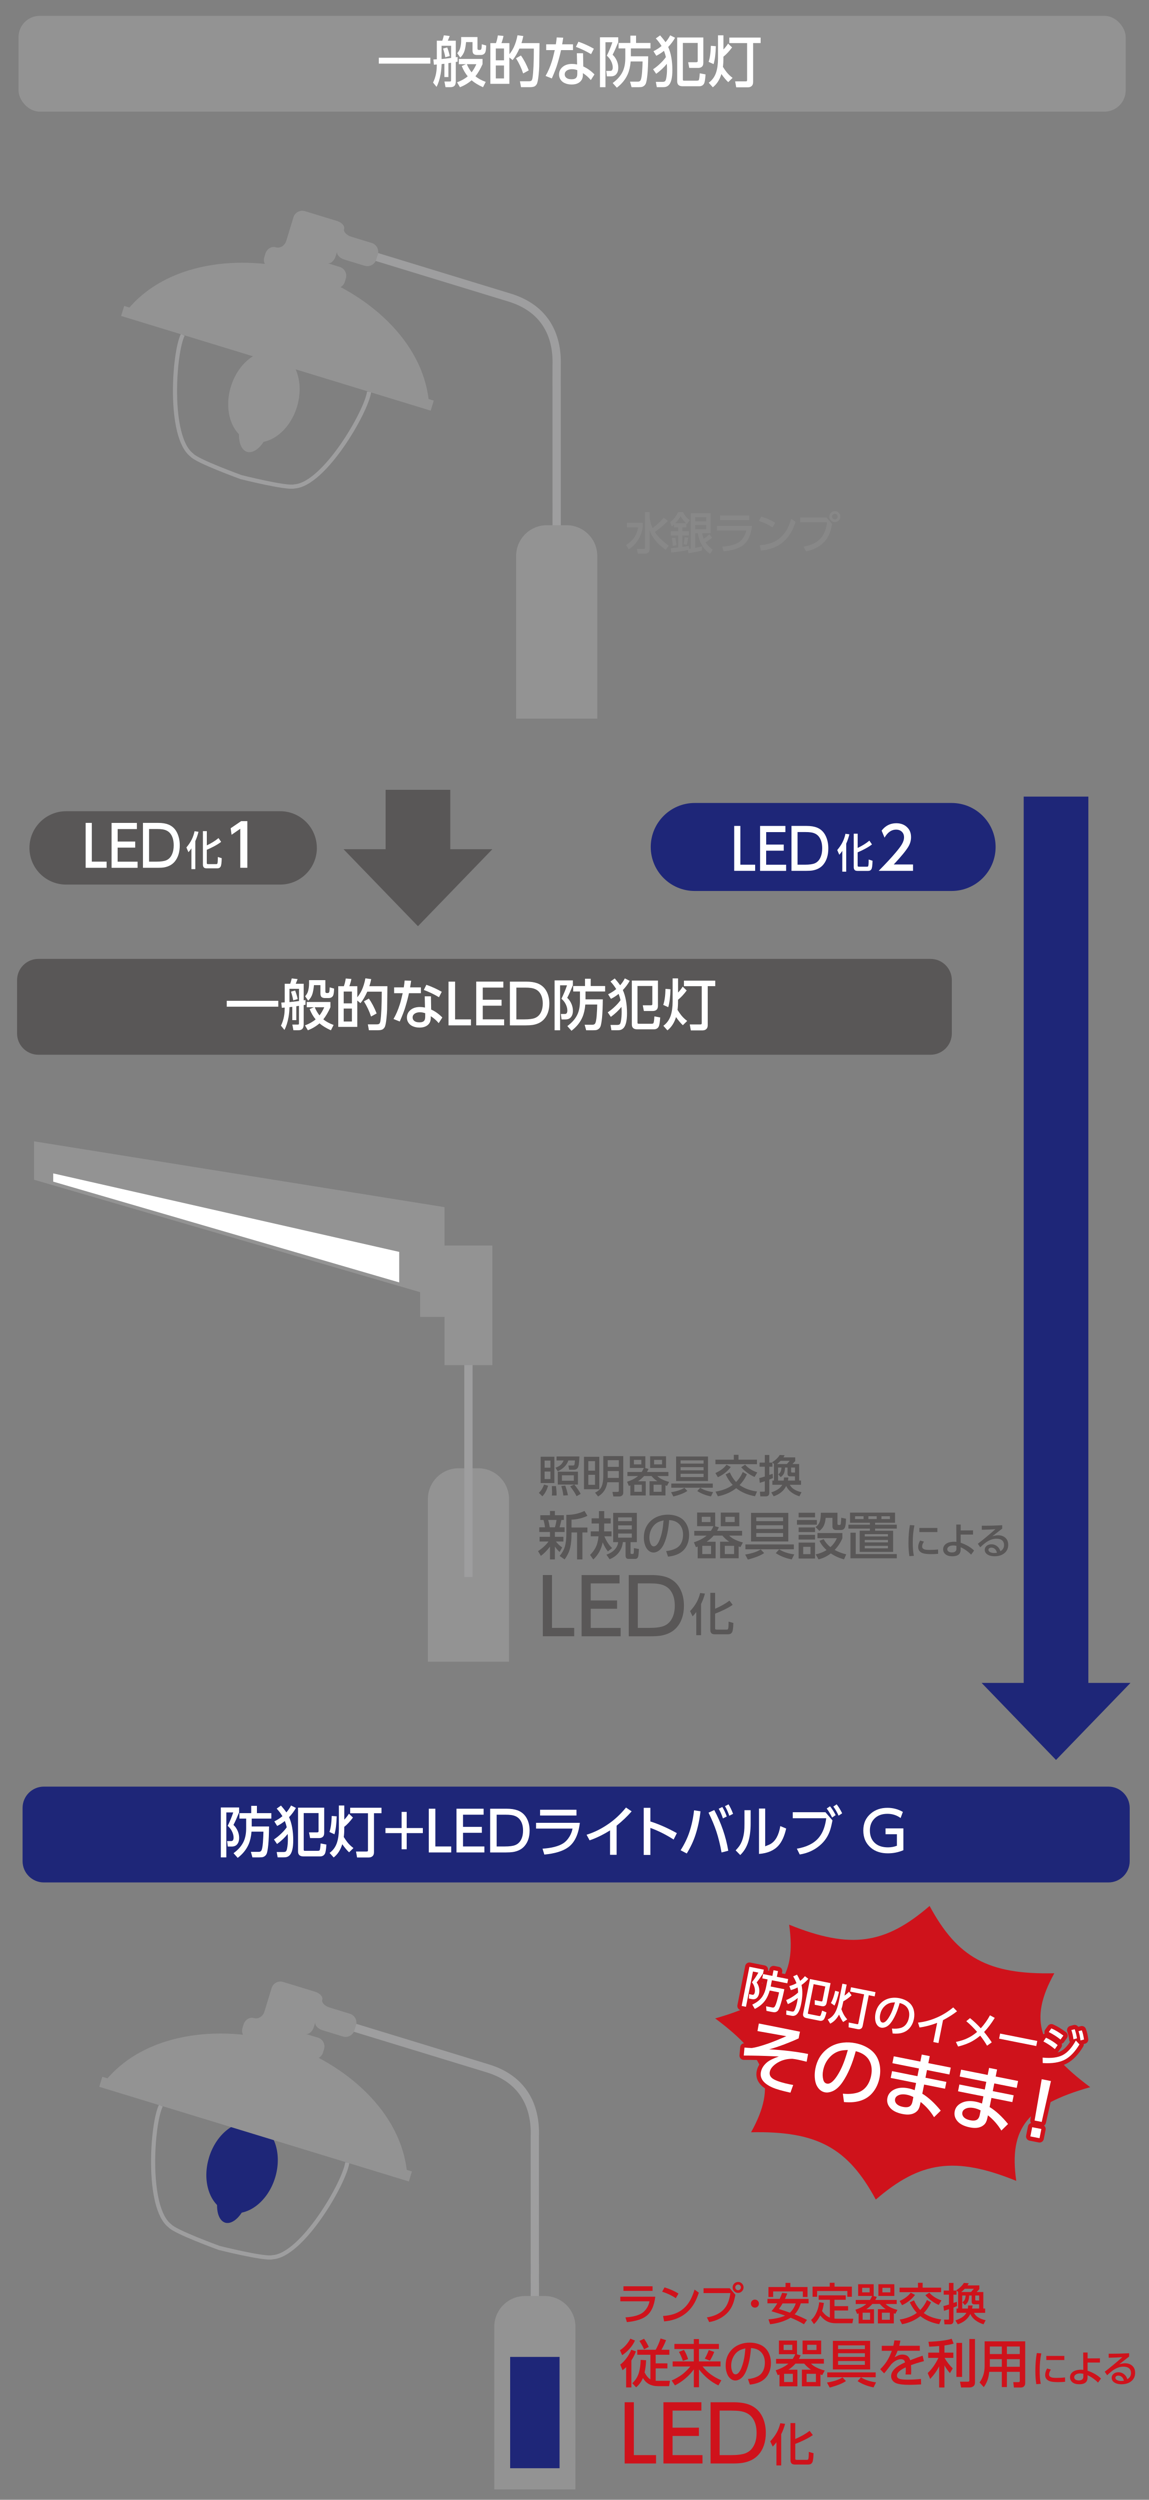 <?xml version="1.0" encoding="UTF-8"?>
<svg id="_レイヤー_1" data-name="レイヤー_1" xmlns="http://www.w3.org/2000/svg" viewBox="0 0 400 870">
  <rect x="0" y="0" width="400" height="870" fill="#808080" stroke="none"/>
  <defs>
    <style>
      .cls-1, .cls-2 {
        fill: #cf121b;
      }

      .cls-3 {
        fill: #939393;
      }

      .cls-4 {
        stroke-width: 2.88px;
      }

      .cls-4, .cls-5 {
        fill: none;
        stroke: #9e9e9f;
        stroke-miterlimit: 10;
      }

      .cls-5 {
        stroke-width: 1.44px;
      }

      .cls-6 {
        fill: #fff;
      }

      .cls-7 {
        fill: #1e2678;
      }

      .cls-2 {
        stroke: #cf121b;
        stroke-linecap: round;
        stroke-linejoin: round;
        stroke-width: 3px;
      }

      .cls-8 {
        fill: #595757;
      }

      .cls-9 {
        fill: #888;
      }
    </style>
  </defs>
  <path class="cls-8" d="M13.35,333.73h310.6c4.09,0,7.41,3.32,7.41,7.41v18.53c0,4.09-3.32,7.41-7.41,7.41H13.35c-4.09,0-7.41-3.32-7.41-7.41v-18.53c0-4.09,3.32-7.41,7.41-7.41Z"/>
  <rect class="cls-3" x="6.45" y="5.51" width="385.43" height="33.35" rx="7.41" ry="7.41"/>
  <path class="cls-7" d="M15.27,621.8h370.6c4.09,0,7.41,3.32,7.41,7.41v18.53c0,4.09-3.32,7.41-7.41,7.41H15.27c-4.09,0-7.41-3.32-7.41-7.41v-18.53c0-4.09,3.32-7.41,7.41-7.41Z"/>
  <g>
    <path class="cls-9" d="M218.24,181.97h5.51v1.58c-.23,1.46-.7,2.81-1.42,4.03-.91,1.56-2.07,2.77-3.46,3.61l-.9-1.5c1.29-.85,2.25-1.74,2.87-2.68.63-.96,1.07-2.11,1.31-3.45h-3.91v-1.58ZM227.2,183.8c1.48-1.17,2.78-2.37,3.88-3.6l1.44,1.11c-1.58,1.56-3.1,2.84-4.54,3.84,1.08,1.65,2.69,3.22,4.82,4.73l-1.03,1.47c-2.86-1.94-4.73-4.22-5.61-6.83v6.36c0,.64-.13,1.1-.39,1.38-.27.27-.66.41-1.19.41h-2.53l-.33-1.62h2.38c.3,0,.45-.15.45-.44v-12.38h1.6v1.75c.16,1.43.5,2.7,1.04,3.81Z"/>
    <path class="cls-9" d="M239.5,191.43c-.55.12-1.41.27-2.57.45-1.42.21-2.49.35-3.23.42l-.18-1.51c.51-.03,1.37-.12,2.56-.26v-4.18h-2.56v-1.46h2.56v-1.34h-1.43v-1c-.25.23-.52.46-.8.69l-.54-1.57c.67-.49,1.21-1.02,1.65-1.58.39-.49.76-1.12,1.12-1.87h1.69c.33.62.62,1.08.86,1.4.36.47.87.95,1.52,1.43l-.97,1.31c-.09-.08-.17-.14-.24-.19v1.38h-1.4v1.34h2.31v1.46h-2.31v3.99l.95-.13c.58-.08,1.04-.15,1.37-.21l.05,1.03c.2-.02.38-.05.56-.08v-12.32h6.91v6.97h-2.96c.11.62.29,1.27.53,1.92.69-.41,1.34-.95,1.95-1.63l.97,1.23c-.64.6-1.4,1.14-2.29,1.62.61.9,1.46,1.77,2.55,2.6l-.95,1.41c-2.31-1.58-3.72-3.96-4.24-7.15h-.94v5.08c.85-.16,1.66-.33,2.41-.51v1.41c-1.51.39-3.1.71-4.77.97l-.13-1.11ZM235.09,187.16c.19.76.32,1.64.4,2.63l-1.3.16c0-.86-.11-1.75-.33-2.66l1.23-.13ZM235.09,182.1h3.78c-.69-.6-1.34-1.42-1.94-2.44-.51.88-1.12,1.7-1.84,2.44ZM239.57,187.12c-.14,1.04-.3,1.87-.46,2.5l-1.11-.19c.16-.79.27-1.6.33-2.44l1.24.14ZM245.83,179.99h-3.84v1.47h3.84v-1.47ZM245.83,182.72h-3.84v1.48h3.84v-1.48Z"/>
    <path class="cls-9" d="M249.61,183.04h12.18c-.38,3.27-1.48,5.55-3.28,6.84-1.47,1.05-3.67,1.72-6.6,2l-.5-1.64c2.51-.17,4.42-.65,5.7-1.45.72-.44,1.34-1.11,1.87-2,.38-.65.65-1.36.8-2.15h-10.16v-1.6ZM250.71,179.41h10.13v1.6h-10.13v-1.6Z"/>
    <path class="cls-9" d="M265.01,179.79c1.86.56,3.48,1.29,4.86,2.16l-.93,1.6c-1.36-.92-2.95-1.67-4.75-2.26l.82-1.5ZM264.87,191.64l-.37-1.89c1.24-.09,2.33-.27,3.28-.54,2.84-.81,4.97-2.59,6.38-5.34.48-.93.91-2.03,1.3-3.31l1.5,1.07c-.42,1.28-.89,2.4-1.4,3.34-1.6,2.95-3.99,4.95-7.18,5.98-1.11.35-2.27.58-3.5.68Z"/>
    <path class="cls-9" d="M278.61,180.08h9.1l1.97,2.28c-.23,1.21-.49,2.23-.79,3.04-.83,2.28-2.39,4.03-4.69,5.25-1.12.59-2.33.99-3.64,1.21l-.8-1.62c2.68-.44,4.68-1.43,6.01-2.96.92-1.06,1.56-2.45,1.93-4.16.08-.38.16-.83.23-1.35h-9.33v-1.68ZM290.66,177.89c.54,0,1,.21,1.38.63.33.36.49.78.49,1.27,0,.56-.21,1.04-.63,1.42-.36.32-.78.49-1.27.49-.57,0-1.04-.21-1.42-.63-.33-.36-.49-.79-.49-1.28,0-.55.21-1.02.63-1.4.36-.32.79-.49,1.3-.49ZM290.61,178.81c-.28,0-.52.11-.72.33-.17.19-.25.4-.25.65,0,.29.11.54.33.73.18.17.41.25.66.25.29,0,.54-.11.73-.32.17-.19.25-.42.25-.68,0-.28-.11-.52-.33-.72-.19-.17-.41-.25-.68-.25Z"/>
  </g>
  <g>
    <path class="cls-1" d="M215.94,799.33h12.18c-.38,3.27-1.48,5.55-3.28,6.84-1.47,1.05-3.67,1.72-6.6,2l-.5-1.64c2.51-.17,4.42-.65,5.7-1.45.72-.45,1.34-1.11,1.87-2,.38-.65.65-1.36.8-2.15h-10.16v-1.6ZM217.04,795.7h10.13v1.6h-10.13v-1.6Z"/>
    <path class="cls-1" d="M231.34,796.08c1.86.56,3.48,1.29,4.86,2.16l-.93,1.6c-1.36-.92-2.95-1.67-4.75-2.26l.82-1.5ZM231.2,807.93l-.37-1.89c1.24-.09,2.33-.27,3.28-.54,2.84-.81,4.97-2.59,6.38-5.34.48-.93.91-2.03,1.3-3.31l1.5,1.07c-.42,1.29-.89,2.4-1.4,3.34-1.6,2.96-3.99,4.95-7.18,5.98-1.11.36-2.27.58-3.5.68Z"/>
    <path class="cls-1" d="M244.94,796.38h9.1l1.97,2.28c-.23,1.21-.49,2.23-.79,3.04-.83,2.28-2.39,4.03-4.69,5.25-1.12.59-2.33.99-3.64,1.21l-.8-1.62c2.68-.44,4.68-1.43,6.01-2.96.92-1.06,1.56-2.45,1.93-4.16.08-.38.16-.83.23-1.35h-9.33v-1.68ZM256.98,794.19c.54,0,1,.21,1.38.63.33.36.49.78.49,1.27,0,.56-.21,1.04-.63,1.42-.36.33-.78.49-1.27.49-.57,0-1.04-.21-1.42-.63-.33-.36-.49-.79-.49-1.28,0-.55.21-1.02.63-1.4.36-.33.79-.49,1.3-.49ZM256.94,795.1c-.28,0-.52.11-.72.33-.17.18-.25.4-.25.65,0,.29.11.54.33.73.18.17.41.25.66.25.29,0,.54-.11.73-.32.17-.19.25-.42.25-.67,0-.28-.11-.52-.33-.72-.19-.17-.41-.25-.68-.25Z"/>
    <path class="cls-1" d="M262.83,800.34c.39,0,.73.15,1.01.46.24.26.36.58.36.93,0,.42-.16.77-.46,1.05-.26.24-.58.35-.93.35-.42,0-.77-.15-1.04-.46-.24-.27-.36-.58-.36-.95,0-.4.15-.75.46-1.03.26-.24.58-.36.96-.36Z"/>
    <path class="cls-1" d="M273.27,800.09h8.22v1.55h-2.72c-.46,1.54-1.17,2.82-2.13,3.83,1.55.6,2.98,1.25,4.3,1.93l-1.06,1.52c-1.39-.83-2.94-1.6-4.65-2.29-.1.07-.18.12-.23.15-1.97,1.11-4.27,1.82-6.9,2.13l-.58-1.7c2.24-.17,4.18-.59,5.8-1.29-1.12-.42-2.71-.93-4.75-1.54.83-.94,1.5-1.86,2.01-2.75h-3.41v-1.55h4.26c.33-.7.62-1.4.86-2.09l1.79.21c-.18.48-.45,1.11-.81,1.88ZM267.52,795.96h5.95v-1.44h1.67v1.44h5.98v3.46h-1.63v-1.93h-10.33v1.93h-1.64v-3.46ZM272.45,801.65c-.42.72-.84,1.37-1.29,1.95,1.36.43,2.64.86,3.84,1.28.9-.82,1.58-1.89,2.02-3.22h-4.57Z"/>
    <path class="cls-1" d="M286.18,804.32c.85,1.17,1.76,1.93,2.72,2.27v-6.2h-3.9v-1.54h9.42v1.54h-3.92v2.22h4.75v1.52h-4.75v2.81c.3.03.65.05,1.02.05h5.53l-.32,1.57h-5.88c-1.29,0-2.42-.31-3.38-.92-.66-.42-1.3-1.02-1.91-1.8-.68,1.35-1.42,2.36-2.21,3.03l-.99-1.45c.82-.67,1.5-1.67,2.04-2.99.4-.99.67-2.04.79-3.17l1.62.23c-.11.93-.32,1.87-.63,2.83ZM288.84,794.47h1.69v1.35h6.03v3.53h-1.58v-2.01h-10.52v2.01h-1.58v-3.53h5.97v-1.35Z"/>
    <path class="cls-1" d="M301.62,803.69h2.64v4.95h-5.35v-3.52l-.25.1-.26.1-.61-1.46c1.55-.5,2.82-1.17,3.81-1.99h-3.7v-1.41h4.96c.26-.38.51-.84.76-1.4h-4.87v-4.07h5.4v4.07h-.18l1.27.33c-.17.41-.35.76-.52,1.07h7.45v1.41h-3.85c.83.86,2.2,1.54,4.11,2.05l-.74,1.37c-.28-.11-.46-.17-.53-.2v3.53h-5.54v-4.95h2.71c-.75-.49-1.42-1.1-2.04-1.82h-2.59c-.6.67-1.29,1.28-2.08,1.82ZM302.74,796.25h-2.59v1.56h2.59v-1.56ZM302.9,804.9h-2.6v2.45h2.6v-2.45ZM305.8,794.99h5.54v4.07h-5.54v-4.07ZM309.78,804.9h-2.77v2.45h2.77v-2.45ZM309.96,796.25h-2.77v1.56h2.77v-1.56Z"/>
    <path class="cls-1" d="M319.57,794.49h1.63v1.68h6.43v1.58h-14.46v-1.58h6.4v-1.68ZM318.53,798.72c-1.15,1.52-2.65,2.71-4.5,3.56l-.85-1.46c1.71-.76,3-1.73,3.87-2.9l1.49.79ZM319.18,804.96c-.95-.99-1.76-2.21-2.46-3.66l1.47-.71c.58,1.35,1.31,2.47,2.17,3.35.97-.98,1.75-2.14,2.33-3.47l1.43.81c-.66,1.42-1.5,2.66-2.54,3.73,1.65,1.17,3.67,1.91,6.07,2.23l-.69,1.65c-2.6-.46-4.79-1.4-6.56-2.81-1.75,1.39-3.87,2.34-6.37,2.83l-.83-1.62c2.41-.4,4.4-1.18,5.97-2.33ZM326.79,802.18c-.82-.33-1.65-.81-2.51-1.44-.85-.62-1.56-1.27-2.14-1.94l1.39-.89c.96,1.15,2.36,2.05,4.21,2.71l-.94,1.57Z"/>
    <path class="cls-1" d="M330.36,802.03v-3.41h-1.83v-1.43h1.83v-2.66h1.57v2.66h1.07v1.43h-1.07v2.87l.43-.14c.32-.12.57-.2.74-.25l.08,1.48c-.33.15-.75.33-1.25.52v4.58c0,.85-.41,1.27-1.22,1.27h-1.91l-.15-1.64h1.43c.12,0,.2-.02.24-.07.03-.03.05-.12.05-.25v-3.32c-.32.11-.9.3-1.75.57l-.18-1.66c.62-.14,1.27-.32,1.93-.54ZM333.55,803.44v-5.75h.04l-.68-.6c1.22-.8,2.1-1.65,2.64-2.56l1.71.11c-.1.19-.24.44-.44.75h4.12v1.29c-.22.25-.39.43-.49.53-.22.22-.38.39-.46.49h2.33v5.75h.64v1.49h-3.9c.65,1.26,2.01,2.12,4.07,2.58l-.74,1.42c-2.32-.76-3.86-1.96-4.6-3.6-.82,1.7-2.26,2.89-4.35,3.6l-.84-1.35c1.96-.67,3.24-1.56,3.83-2.66h-3.43v-1.49h.55ZM335.87,796.56c-.5.5-.9.88-1.23,1.12h3.4c.11-.12.27-.3.48-.53.21-.24.38-.43.52-.59h-3.17ZM334.99,803.44h1.95c.06-.33.08-.68.09-1.06h1.55c-.05.42-.1.77-.17,1.06h2.45v-1.47h-1.72c-.58,0-.87-.3-.87-.9v-2.16h-.86c-.04.78-.15,1.42-.34,1.92-.21.54-.6,1.01-1.18,1.41l-.85-.97c.42-.3.7-.64.86-1.01.15-.35.24-.8.26-1.35h-1.18v4.53ZM340.86,798.91h-1.34v1.45c0,.2.13.3.41.3h.94v-1.75Z"/>
  </g>
  <g>
    <path class="cls-1" d="M219.43,813.93l1.62.65c-.43.99-1.06,1.95-1.9,2.88-.76.86-1.62,1.6-2.56,2.23l-.76-1.75c.7-.43,1.37-1,2.01-1.71.68-.75,1.21-1.52,1.59-2.29ZM219.8,821.53v9.37h-1.82v-7.07c-.43.44-.85.8-1.26,1.08l-.8-1.96c.81-.59,1.59-1.41,2.34-2.45.61-.85,1.11-1.76,1.51-2.72l1.62.59c-.34.95-.87,2-1.59,3.15ZM226.43,828.08v-8.55h-4.58v-1.74h6.41c.26-.44.56-1.03.88-1.76.36-.82.64-1.54.82-2.17l1.91.59c-.38,1.02-.91,2.13-1.6,3.34h2.76v1.74h-4.77v3h4.09v1.75h-4.09v4.3c.18.01.38.02.62.02h4.35l-.3,1.86h-3.86c-2.41,0-4.16-.95-5.25-2.84-.5,1.25-1.29,2.33-2.37,3.25l-1.33-1.43c1.13-1.04,1.89-2.28,2.3-3.69.38-1.31.58-2.79.6-4.44l1.9.13c-.05,1.5-.22,2.92-.52,4.25.61,1.17,1.28,1.96,2,2.39ZM224.22,813.96c.61.85,1.15,1.8,1.64,2.85l-1.64.83c-.43-.97-.97-1.94-1.63-2.92l1.63-.76Z"/>
    <path class="cls-1" d="M234.78,815.76h6.75v-1.69h1.8v1.69h6.95v1.77h-6.95v4.31h7.5v1.77h-6.24c1.56,2.02,3.73,3.63,6.53,4.81l-1.02,1.78c-2.5-1.17-4.76-3.02-6.76-5.56v6.2h-1.8v-6.2c-1.74,2.34-3.93,4.2-6.57,5.56l-1.15-1.71c1.47-.67,2.69-1.37,3.67-2.11.93-.71,1.87-1.63,2.83-2.76h-6.15v-1.77h7.36v-4.31h-6.75v-1.77ZM238.11,817.85c.6.96,1.08,2.03,1.43,3.21l-1.81.6c-.36-1.1-.81-2.14-1.37-3.12l1.75-.7ZM248.63,818.55c-.34.95-.84,1.96-1.5,3.05l-1.78-.73c.46-.73.92-1.71,1.4-2.96l1.88.63Z"/>
    <path class="cls-1" d="M261.04,829.91l-.66-1.93c1.32-.13,2.46-.44,3.4-.93.86-.45,1.51-1.12,1.93-2.02.37-.8.56-1.71.56-2.71,0-1.29-.31-2.37-.94-3.24-.83-1.16-2.13-1.79-3.9-1.87-.22,3.2-.78,5.84-1.66,7.94-.54,1.29-1.22,2.21-2.02,2.75-.59.4-1.18.59-1.74.59-.82,0-1.55-.37-2.17-1.1-.41-.48-.74-1.15-.96-2.01-.18-.68-.26-1.38-.26-2.11,0-1.92.54-3.57,1.63-4.95.97-1.23,2.25-2.09,3.83-2.58.9-.29,1.88-.43,2.91-.43,1.44,0,2.74.28,3.89.83,1.18.57,2.08,1.46,2.69,2.67.54,1.09.81,2.29.81,3.6,0,1.37-.28,2.61-.84,3.71-1.11,2.21-3.28,3.47-6.51,3.8ZM259.49,817.31c-.85.2-1.48.41-1.89.62-.92.47-1.65,1.18-2.19,2.13-.57.99-.86,2.09-.86,3.31,0,.82.16,1.55.47,2.2.24.51.6.77,1.07.77.73,0,1.41-.76,2.03-2.27.55-1.36.94-2.94,1.16-4.72.06-.45.13-1.13.21-2.06Z"/>
    <path class="cls-1" d="M274.52,824.74h3.08v5.78h-6.24v-4.1l-.29.11-.31.11-.72-1.7c1.81-.59,3.29-1.36,4.44-2.32h-4.31v-1.64h5.79c.3-.44.6-.98.88-1.64h-5.68v-4.75h6.3v4.75h-.21l1.48.39c-.2.47-.41.89-.61,1.25h8.7v1.64h-4.5c.97,1,2.57,1.8,4.79,2.4l-.87,1.6c-.33-.12-.53-.2-.61-.23v4.12h-6.47v-5.78h3.17c-.87-.57-1.66-1.28-2.38-2.12h-3.02c-.69.79-1.5,1.49-2.43,2.12ZM275.83,816.06h-3.03v1.82h3.03v-1.82ZM276.01,826.16h-3.04v2.86h3.04v-2.86ZM279.4,814.59h6.47v4.75h-6.47v-4.75ZM284.04,826.16h-3.24v2.86h3.24v-2.86ZM284.24,816.06h-3.23v1.82h3.23v-1.82Z"/>
    <path class="cls-1" d="M294.51,828.68c-1.29.87-3.18,1.62-5.68,2.26l-.94-1.74c2.39-.39,4.19-.99,5.4-1.8l1.22,1.29ZM287.99,827.36v-1.69h16.86v1.69h-16.86ZM289.95,814.69h12.97v9.95h-12.97v-9.95ZM301.09,816.26h-9.33v1.31h9.33v-1.31ZM301.09,819h-9.33v1.28h9.33v-1.28ZM301.09,821.71h-9.33v1.33h9.33v-1.33ZM304.11,830.89c-2.08-.4-3.94-1.13-5.56-2.18l1.19-1.33c1.35.88,3.09,1.47,5.23,1.76l-.86,1.75Z"/>
    <path class="cls-1" d="M313.04,816.4h7.17v1.73h-7.72c-.29.79-.64,1.54-1.05,2.26.55-.29.95-.49,1.19-.6.48-.21.97-.32,1.48-.32,1.04,0,1.8.31,2.26.95.22.29.38.63.49,1.02,1.9-.75,3.34-1.28,4.33-1.59l.45,1.91c-1.69.43-3.19.89-4.51,1.4.05.54.08,1.18.08,1.92,0,.43-.01.87-.04,1.32h-1.92c.06-.53.09-1.06.09-1.59,0-.34,0-.64-.03-.9-2.04.95-3.06,1.9-3.06,2.86,0,.51.25.88.74,1.09.51.22,1.5.33,2.97.33,1.67,0,3.23-.08,4.65-.25l.06,1.91c-1.84.1-3.23.15-4.17.15-2.08,0-3.61-.2-4.58-.59-.58-.24-1.03-.62-1.35-1.15-.23-.37-.34-.8-.34-1.29,0-1.77,1.62-3.37,4.85-4.79-.06-.2-.13-.37-.21-.52-.21-.38-.62-.58-1.22-.58-1.1,0-2.22.58-3.35,1.73l-.5.66c-1.04,1.39-1.71,2.23-2.01,2.54l-1.37-1.44c1.07-1.03,1.96-2.15,2.65-3.35.5-.86.96-1.88,1.4-3.07h-3.5v-1.73h4.02c.16-.64.28-1.27.36-1.89l2.11.09c-.12.63-.26,1.23-.41,1.8Z"/>
    <path class="cls-1" d="M326.93,816.5c-.86.09-2,.16-3.44.22l-.26-1.71c3.62-.14,6.31-.49,8.08-1.05l.68,1.69c-.76.23-1.83.45-3.2.66v2.48h3.1v1.83h-3.06c.77,1.33,1.72,2.56,2.85,3.67l-.97,1.63c-.77-.86-1.41-1.76-1.92-2.7v7.7h-1.85v-7.38c-.7,1.46-1.74,2.93-3.12,4.41l-.86-2.06c1.44-1.33,2.68-3.09,3.73-5.27h-3.55v-1.83h3.81v-2.29ZM334.93,815.4v11.84h-1.97v-11.84h1.97ZM339.42,814.04v15.1c0,.64-.2,1.11-.61,1.39-.36.25-.8.38-1.31.38h-2.91l-.39-2h2.7c.22,0,.37-.04.45-.12.07-.06.11-.18.11-.35v-14.39h1.98Z"/>
    <path class="cls-1" d="M356.9,814.86v14.52c0,.52-.15.92-.46,1.19-.25.24-.62.36-1.1.36h-2.38l-.21-1.87h1.83c.29,0,.43-.14.43-.41v-3.18h-4.48v5.3h-1.77v-5.3h-4.38c-.12,1.19-.34,2.2-.65,3.02-.3.81-.71,1.58-1.25,2.31l-1.47-1.63c1.18-1.58,1.77-3.5,1.77-5.76v-8.55h14.11ZM348.76,821.07h-4.17v2.64s4.17,0,4.17,0v-2.64ZM348.76,816.66h-4.17v2.63h4.17v-2.63ZM355.01,816.66h-4.48v2.63h4.48v-2.63ZM355.01,821.07h-4.48v2.64h4.48v-2.64Z"/>
  </g>
  <g>
    <path class="cls-1" d="M360.95,818.94l1.56.12c-.38,1.81-.57,3.79-.57,5.94,0,1.91.13,3.46.38,4.65l-1.55.12c-.22-1.35-.33-2.86-.33-4.51,0-2.42.17-4.53.51-6.33ZM364.53,824.32l1.32.38c-.43.58-.64,1.15-.64,1.71,0,.31.11.56.34.73.25.19.54.31.89.36.38.06.81.08,1.28.08,1.16,0,2.18-.05,3.05-.15l.02,1.51c-.85.08-1.67.12-2.48.12-1.38,0-2.38-.13-3.01-.38-.97-.4-1.45-1.11-1.45-2.11,0-.73.23-1.48.68-2.25ZM364.25,819.94h6.27v1.43h-6.27v-1.43Z"/>
    <path class="cls-1" d="M378.62,822.24v2.85c1.97.67,3.52,1.58,4.67,2.72l-1.04,1.42c-.45-.49-.99-.96-1.64-1.42-.68-.49-1.35-.88-2-1.16v.75c.02,1.6-.94,2.4-2.89,2.4-1,0-1.78-.22-2.34-.66-.58-.45-.87-1.04-.87-1.78,0-.67.25-1.23.76-1.69.55-.51,1.36-.81,2.41-.91.19-.02.39-.03.59-.03.25,0,.54.02.86.06l-.04-6.04h1.54v2.05s4.29-.02,4.29-.02v1.46h-4.28ZM377.14,826.16c-.39-.09-.75-.13-1.08-.13-.77,0-1.34.17-1.72.52-.25.23-.38.5-.38.81,0,.35.17.63.5.84.28.17.66.26,1.14.26.62,0,1.06-.17,1.32-.52.14-.19.22-.43.22-.73v-1.05Z"/>
    <path class="cls-1" d="M385.98,819.17c.62,0,1.03,0,1.21,0,1.57,0,3.26-.04,5.05-.13l.84-.04v1.17c-.26.18-.97.74-2.15,1.67l-.52.41-.75.59c.79-.23,1.46-.35,2-.35,1,0,1.82.28,2.46.83.7.59,1.05,1.44,1.05,2.53s-.39,2.03-1.16,2.73c-.89.81-2.08,1.22-3.57,1.22-1.17,0-2.08-.27-2.74-.8-.46-.38-.7-.86-.7-1.44,0-.55.22-1.01.66-1.38.43-.37.99-.56,1.65-.56.91,0,1.68.32,2.32.97.37.38.65.86.82,1.44.86-.47,1.28-1.19,1.28-2.15,0-.68-.21-1.21-.65-1.6-.46-.41-1.12-.61-2-.61-1.31,0-2.62.5-3.93,1.5-.5.38-1.07.88-1.72,1.49l-.84-1.23c1.85-1.4,3.89-3.09,6.13-5.07l-.57.04c-1.02.07-2.19.12-3.5.15h-.68s0-1.4,0-1.4ZM391.27,828.56c-.12-.43-.27-.75-.43-.98-.4-.53-.92-.79-1.56-.79-.25,0-.45.05-.61.15-.25.16-.38.35-.38.59,0,.32.17.57.5.77.39.24.91.36,1.56.36.3,0,.61-.03.92-.1Z"/>
  </g>
  <g>
    <path class="cls-1" d="M217.46,836.06h3.2v18.4h7.73v2.91h-10.93v-21.31Z"/>
    <path class="cls-1" d="M234.14,844.9h9.17v2.89h-9.17v6.67h10.42v2.91h-13.6v-21.31h13.22v2.91h-10.04v5.93Z"/>
    <path class="cls-1" d="M247.37,857.37v-21.31h7.93c2.17,0,3.98.27,5.43.8,2.13.8,3.69,2.23,4.69,4.3.79,1.65,1.18,3.5,1.18,5.55,0,3.13-.84,5.66-2.51,7.57-1.35,1.54-3.23,2.5-5.66,2.89-.86.13-1.97.2-3.33.2h-7.73ZM250.54,854.46h3.92c2.25,0,3.93-.21,5.05-.64,1.41-.54,2.45-1.57,3.12-3.08.51-1.12.76-2.46.76-4.02,0-2.34-.57-4.19-1.71-5.54-.94-1.12-2.32-1.8-4.13-2.05-.75-.1-1.74-.16-2.97-.16h-4.06v15.49Z"/>
  </g>
  <path class="cls-1" d="M270.3,849.98c-.44.59-.87,1.09-1.29,1.52l-.87-1.83c.94-1.02,1.69-2.03,2.24-3.01.55-.99.97-2.09,1.26-3.3l1.67.21c-.34,1.29-.79,2.49-1.35,3.61v10.87h-1.66v-8.06ZM276.85,843.33v5.52c1.96-.85,3.63-1.79,5-2.83l1.12,1.46c-.75.55-1.71,1.1-2.88,1.67-1.16.57-2.24,1.03-3.23,1.4v4.99c0,.24.02.38.07.44.07.09.25.13.54.13h3.36c.27,0,.44-.06.52-.18.14-.21.21-.98.21-2.31,0-.08,0-.17,0-.28l1.65.45c-.03,1.76-.19,2.86-.48,3.29-.2.31-.46.5-.77.58-.18.05-.42.08-.7.08h-4.47c-.58,0-.99-.12-1.23-.38-.25-.26-.37-.61-.37-1.06v-12.99h1.69Z"/>
  <g>
    <path class="cls-8" d="M190.83,517.08c-.25.78-.52,1.46-.83,2.03-.3.58-.69,1.13-1.18,1.65l-1.21-1.19c.44-.46.79-.9,1.05-1.32.27-.44.52-.96.73-1.57l1.43.4ZM188.22,506.99h4.78v9.16h-4.78v-9.16ZM191.62,508.33h-2.03v2.48h2.03v-2.48ZM191.62,512.14h-2.03v2.62h2.03v-2.62ZM193.54,517.19c.04.25.09.62.13,1.09.07.79.1,1.37.1,1.73,0,.08,0,.23-.02.48h-1.64c.05-.42.08-.83.08-1.24,0-.18-.02-.78-.07-1.8v-.25s1.43,0,1.43,0ZM193.75,506.9h7.96c-.05,1.25-.12,2.15-.2,2.69-.1.71-.28,1.21-.55,1.47-.29.3-.67.45-1.13.45h-1.68l-.28-1.47h1.61c.27,0,.44-.11.5-.32.07-.22.13-.7.17-1.43h-2.27c-.35.92-.85,1.68-1.48,2.29-.56.55-1.3,1.03-2.23,1.46l-.79-1.22c.76-.28,1.35-.59,1.75-.95.43-.38.79-.9,1.1-1.58h-2.48v-1.39ZM199.91,516.68h-5.73v-4.49h7.02v4.49h-1.28l.04.04c.33.37.73.88,1.19,1.55.46.66.79,1.21,1,1.64l-1.43.82c-.42-.91-1.16-2.05-2.22-3.43l1.4-.62ZM196.77,517.02c.38.99.69,2.11.95,3.38l-1.6.09c-.13-1.15-.37-2.25-.72-3.29l1.38-.17ZM199.77,513.46h-4.15v1.88h4.15v-1.88Z"/>
    <path class="cls-8" d="M208.64,507.01v11.29h-5.34v-11.29h5.34ZM207.14,508.52h-2.32v3.31h2.32v-3.31ZM207.14,513.28h-2.32v3.49h2.32v-3.49ZM216.98,506.75v12.73c0,.39-.11.7-.33.92-.28.28-.63.42-1.06.42h-2.06l-.33-1.59h1.74c.2,0,.32-.03.38-.08.08-.07.11-.23.11-.48v-2.8h-4c-.17,1.04-.47,1.93-.89,2.65-.54.91-1.31,1.68-2.32,2.31l-1.07-1.34c1.14-.55,1.9-1.26,2.28-2.13.39-.9.59-2.09.59-3.57v-7.03h6.97ZM215.43,508.19h-3.87v2.33h3.87v-2.33ZM215.43,511.97h-3.87v2.4h3.87v-2.4Z"/>
    <path class="cls-8" d="M222.15,515.53h2.64v4.95h-5.35v-3.52l-.25.1-.26.1-.62-1.46c1.55-.5,2.82-1.17,3.81-1.99h-3.7v-1.41h4.96c.26-.38.51-.84.76-1.4h-4.87v-4.07h5.4v4.07h-.18l1.27.33c-.18.4-.35.76-.53,1.07h7.46v1.41h-3.86c.83.85,2.2,1.54,4.11,2.05l-.74,1.37c-.28-.1-.46-.17-.53-.19v3.53h-5.54v-4.95h2.71c-.75-.49-1.43-1.09-2.04-1.81h-2.59c-.6.67-1.29,1.28-2.09,1.81ZM223.27,508.09h-2.59v1.56h2.59v-1.56ZM223.43,516.74h-2.6v2.45h2.6v-2.45ZM226.33,506.83h5.54v4.07h-5.54v-4.07ZM230.31,516.74h-2.78v2.45h2.78v-2.45ZM230.48,508.09h-2.77v1.56h2.77v-1.56Z"/>
    <path class="cls-8" d="M239.29,518.9c-1.11.75-2.73,1.39-4.87,1.93l-.8-1.49c2.04-.33,3.59-.85,4.63-1.54l1.04,1.1ZM233.69,517.77v-1.45h14.45v1.45h-14.45ZM235.37,506.91h11.11v8.53h-11.11v-8.53ZM244.93,508.26h-8v1.12h8v-1.12ZM244.93,510.61h-8v1.1h8v-1.1ZM244.93,512.93h-8v1.14h8v-1.14ZM247.51,520.8c-1.79-.34-3.38-.97-4.77-1.87l1.02-1.14c1.16.75,2.65,1.26,4.49,1.51l-.74,1.5Z"/>
    <path class="cls-8" d="M255.46,506.33h1.63v1.68h6.43v1.58h-14.46v-1.58h6.4v-1.68ZM254.41,510.56c-1.15,1.53-2.65,2.71-4.5,3.56l-.86-1.46c1.71-.76,3-1.72,3.87-2.89l1.49.79ZM255.07,516.8c-.95-.99-1.77-2.21-2.46-3.66l1.47-.71c.58,1.35,1.31,2.47,2.17,3.35.98-.99,1.75-2.14,2.33-3.47l1.43.81c-.65,1.42-1.5,2.66-2.54,3.73,1.65,1.17,3.67,1.91,6.07,2.24l-.69,1.65c-2.6-.46-4.79-1.4-6.56-2.81-1.75,1.39-3.87,2.34-6.37,2.83l-.83-1.62c2.41-.4,4.4-1.18,5.97-2.33ZM262.68,514.02c-.81-.33-1.65-.82-2.51-1.44-.85-.62-1.57-1.27-2.15-1.94l1.39-.89c.96,1.15,2.36,2.05,4.21,2.71l-.94,1.57Z"/>
    <path class="cls-8" d="M266.25,513.87v-3.41h-1.83v-1.43h1.83v-2.65h1.57v2.65h1.07v1.43h-1.07v2.86l.43-.14c.32-.11.57-.2.74-.25l.08,1.48c-.33.15-.75.33-1.25.53v4.58c0,.84-.41,1.27-1.22,1.27h-1.91l-.15-1.64h1.43c.12,0,.2-.02.24-.07.03-.04.04-.12.04-.25v-3.32c-.32.11-.9.3-1.75.57l-.18-1.66c.62-.15,1.27-.33,1.93-.54ZM269.44,515.28v-5.75h.04l-.68-.6c1.23-.8,2.11-1.65,2.64-2.56l1.71.1c-.09.2-.24.45-.43.75h4.12v1.29c-.22.25-.39.43-.49.52-.22.23-.38.39-.46.49h2.32v5.75h.65v1.49h-3.9c.65,1.26,2.01,2.12,4.07,2.58l-.74,1.42c-2.33-.76-3.86-1.96-4.6-3.6-.81,1.69-2.27,2.89-4.35,3.6l-.84-1.35c1.96-.67,3.24-1.56,3.83-2.65h-3.44v-1.49h.55ZM271.75,508.4c-.49.5-.9.88-1.23,1.12h3.41c.11-.12.27-.3.48-.53.2-.23.38-.43.52-.59h-3.17ZM270.88,515.28h1.95c.05-.33.09-.69.09-1.07h1.55c-.05.42-.11.77-.16,1.07h2.44v-1.47h-1.72c-.58,0-.87-.3-.87-.9v-2.16h-.86c-.04.78-.15,1.42-.34,1.92-.21.54-.6,1.01-1.18,1.41l-.85-.97c.42-.3.7-.64.86-1.01.15-.36.24-.81.26-1.35h-1.18v4.53ZM276.75,510.75h-1.34v1.45c0,.2.13.3.41.3h.94v-1.75Z"/>
  </g>
  <g>
    <path class="cls-8" d="M190.95,536.5h-3.11v-1.64h3.62v-1.68h-3.72v-1.63h1.99c-.13-1.04-.31-1.89-.54-2.56h-1.09v-1.64h3.37v-1.48h1.71v1.48h3.11v1.64h-.84l-.06.29c-.22.99-.42,1.74-.59,2.27h1.75v1.63h-3.38v1.68h2.97v1.64h-2.62c.72.89,1.45,1.58,2.19,2.05l-.89,1.61c-.65-.62-1.2-1.26-1.65-1.92v4.49h-1.71v-4.45c-1.01,1.33-2.06,2.4-3.16,3.22l-.99-1.65c1.6-1.08,2.81-2.19,3.63-3.34ZM193.74,528.99h-2.91c.23.73.41,1.58.56,2.56h1.79c.24-.77.43-1.62.56-2.56ZM204.5,527.55c-1.73.82-3.58,1.27-5.54,1.34v2.74h5.54v1.71h-1.74v9.39h-1.87v-9.39h-1.93v.48c0,1.87-.15,3.47-.45,4.79-.31,1.38-.96,2.75-1.95,4.12l-1.73-1.2c.88-1.06,1.48-2.13,1.81-3.22.35-1.2.52-2.67.52-4.43v-6.67c.17,0,.3,0,.4,0,2.04,0,4.01-.45,5.92-1.36l1.01,1.68Z"/>
    <path class="cls-8" d="M209.8,536.82c-.49,2.41-1.58,4.39-3.26,5.93l-1.12-1.58c1.31-1.29,2.17-2.72,2.57-4.28.16-.64.29-1.38.37-2.2h-2.71v-1.72h2.84c.01-.26.02-.58.02-.95v-1.8h-2.55v-1.79h2.55v-2.52h1.83v2.52h2.26v1.79h-2.26v.41c0,1.12-.02,1.9-.04,2.34h2.59v1.72h-2.49c.75,1.78,1.65,3.14,2.7,4.08l-1.48,1.17c-.67-.84-1.27-1.88-1.8-3.11ZM221.7,526.53v10.18h-2.19v3.73c0,.26.11.39.34.39h.31c.19,0,.32-.04.38-.1.09-.12.14-.51.14-1.16v-.78l1.75.32c-.07,1.37-.15,2.21-.24,2.55-.16.59-.51.89-1.05.89h-2.35c-.67,0-1.01-.38-1.01-1.15v-4.7h-.95c-.13,1.35-.59,2.54-1.37,3.57-.8,1.06-1.88,1.85-3.24,2.4l-1.11-1.6c1.19-.39,2.16-.99,2.9-1.79.68-.73,1.08-1.59,1.2-2.57h-1.75v-10.18h8.26ZM219.95,528.1h-4.76v1.3h4.76v-1.3ZM219.95,530.88h-4.76v1.38h4.76v-1.38ZM219.95,533.72h-4.76v1.43h4.76v-1.43Z"/>
    <path class="cls-8" d="M232.56,541.75l-.66-1.93c1.32-.13,2.46-.44,3.4-.93.86-.45,1.51-1.12,1.93-2.02.37-.81.56-1.71.56-2.71,0-1.29-.31-2.37-.94-3.24-.83-1.16-2.13-1.79-3.9-1.87-.22,3.2-.78,5.84-1.66,7.94-.54,1.29-1.22,2.21-2.02,2.75-.6.4-1.18.59-1.74.59-.82,0-1.55-.37-2.17-1.1-.41-.48-.74-1.15-.96-2.01-.18-.68-.26-1.38-.26-2.11,0-1.92.54-3.57,1.63-4.95.97-1.23,2.25-2.09,3.83-2.58.9-.29,1.88-.43,2.91-.43,1.44,0,2.74.28,3.89.83,1.18.57,2.08,1.46,2.69,2.67.54,1.09.81,2.29.81,3.6s-.28,2.61-.84,3.71c-1.11,2.21-3.28,3.47-6.51,3.8ZM231.01,529.14c-.85.21-1.48.41-1.89.62-.92.47-1.64,1.18-2.19,2.13-.57.99-.86,2.09-.86,3.31,0,.82.16,1.55.47,2.21.25.51.6.77,1.07.77.73,0,1.41-.75,2.03-2.27.55-1.37.94-2.94,1.16-4.72.06-.45.13-1.13.21-2.06Z"/>
    <path class="cls-8" d="M246.04,536.58h3.08v5.77h-6.24v-4.1l-.29.11-.31.11-.72-1.7c1.81-.59,3.29-1.36,4.44-2.32h-4.31v-1.65h5.79c.3-.44.6-.98.88-1.64h-5.68v-4.75h6.3v4.75h-.21l1.48.38c-.21.47-.41.89-.61,1.25h8.7v1.65h-4.5c.97,1,2.57,1.8,4.79,2.4l-.87,1.6c-.33-.12-.53-.2-.61-.23v4.12h-6.47v-5.77h3.17c-.87-.57-1.66-1.28-2.38-2.12h-3.02c-.69.79-1.5,1.49-2.43,2.12ZM247.34,527.9h-3.03v1.82h3.03v-1.82ZM247.53,538h-3.04v2.86h3.04v-2.86ZM250.91,526.43h6.47v4.75h-6.47v-4.75ZM255.56,538h-3.24v2.86h3.24v-2.86ZM255.76,527.9h-3.23v1.82h3.23v-1.82Z"/>
    <path class="cls-8" d="M266.03,540.52c-1.29.87-3.18,1.62-5.68,2.26l-.94-1.74c2.39-.39,4.18-.99,5.4-1.8l1.22,1.29ZM259.5,539.2v-1.69h16.86v1.69h-16.86ZM261.46,526.53h12.97v9.95h-12.97v-9.95ZM272.61,528.1h-9.33v1.31h9.33v-1.31ZM272.61,530.84h-9.33v1.28h9.33v-1.28ZM272.61,533.55h-9.33v1.33h9.33v-1.33ZM275.63,542.73c-2.08-.4-3.94-1.13-5.56-2.18l1.19-1.33c1.35.88,3.09,1.47,5.23,1.76l-.86,1.75Z"/>
    <path class="cls-8" d="M277.45,529.01h6.93v1.64h-6.93v-1.64ZM278.02,526.49h5.72v1.6h-5.72v-1.6ZM278.02,531.59h5.72v1.62h-5.72v-1.62ZM278.02,534.18h5.72v1.63h-5.72v-1.63ZM278.02,536.87h5.72v5.55h-5.72v-5.55ZM282.15,538.35h-2.53v2.54h2.53v-2.54ZM285.75,526.49h5.8v3.81c0,.29.14.44.41.44h.34c.22,0,.36-.15.4-.46.08-.5.13-1.18.16-2.06l1.66.35c-.03,1.59-.17,2.64-.43,3.14-.27.52-.72.78-1.36.78h-1.65c-.41,0-.73-.11-.95-.32-.22-.21-.33-.49-.33-.83v-3.08h-2.37c-.06.9-.23,1.71-.51,2.42-.32.82-.88,1.53-1.66,2.13l-1.36-1.36c.83-.53,1.37-1.31,1.61-2.34.16-.73.24-1.6.24-2.6ZM290.56,539.43c1.23.67,2.57,1.18,4.03,1.54l-.76,1.74c-1.7-.46-3.23-1.15-4.6-2.07-1.35,1.04-2.78,1.73-4.28,2.07l-.99-1.74c1.34-.26,2.6-.76,3.79-1.49-1.08-.97-1.91-2.04-2.47-3.23l1.47-.58c.58,1.07,1.36,2,2.34,2.78.98-.88,1.73-1.91,2.25-3.11h-6.76v-1.79h8.68v1.79c-.63,1.52-1.53,2.88-2.69,4.09Z"/>
    <path class="cls-8" d="M311.59,526.44v3.53h-6.94v.67h7.55v1.36h-7.55v.74h6.27v7.37h-11.64v-7.37h3.55v-.74h-7.47v-1.36h7.47v-.67h-6.91v-3.53h15.67ZM297.9,540.87h14.3v1.47h-16.13v-8.92h1.83v7.45ZM300.63,527.7h-2.96v.98h2.96v-.98ZM309.12,533.93h-8.07v.8h8.07v-.8ZM309.12,535.95h-8.07v.85h8.07v-.85ZM309.12,538.01h-8.07v.86h8.07v-.86ZM305.21,527.7h-2.89v.98h2.89v-.98ZM309.81,527.7h-2.95v.98h2.95v-.98Z"/>
  </g>
  <g>
    <path class="cls-8" d="M316.77,530.77l1.56.12c-.38,1.81-.57,3.79-.57,5.94,0,1.91.13,3.46.38,4.65l-1.55.12c-.22-1.35-.33-2.86-.33-4.51,0-2.42.17-4.53.51-6.33ZM320.35,536.16l1.31.38c-.43.58-.64,1.15-.64,1.71,0,.32.11.56.34.73.25.19.54.31.89.36.38.06.81.08,1.28.08,1.16,0,2.18-.05,3.04-.15l.02,1.51c-.85.08-1.67.11-2.48.11-1.38,0-2.38-.13-3.01-.38-.97-.4-1.45-1.11-1.45-2.11,0-.73.23-1.48.68-2.25ZM320.06,531.78h6.27v1.43h-6.27v-1.43Z"/>
    <path class="cls-8" d="M334.44,534.08v2.85c1.97.67,3.52,1.58,4.67,2.72l-1.04,1.42c-.45-.48-.99-.96-1.64-1.42-.68-.49-1.35-.88-2-1.16v.75c.02,1.6-.94,2.4-2.89,2.4-1,0-1.78-.22-2.34-.66-.58-.45-.87-1.04-.87-1.78,0-.67.25-1.23.76-1.69.55-.51,1.36-.81,2.41-.91.19-.02.39-.03.59-.03.25,0,.54.02.86.06l-.04-6.04h1.54v2.05s4.29-.02,4.29-.02v1.46h-4.28ZM332.96,538c-.39-.09-.75-.13-1.08-.13-.77,0-1.34.17-1.72.52-.25.23-.38.5-.38.81,0,.35.17.63.5.84.28.17.66.26,1.14.26.62,0,1.06-.17,1.32-.52.14-.19.22-.43.22-.73v-1.05Z"/>
    <path class="cls-8" d="M341.8,531c.62,0,1.03,0,1.21,0,1.57,0,3.26-.04,5.05-.13l.84-.04v1.17c-.25.18-.97.74-2.15,1.67l-.52.41-.75.59c.79-.23,1.46-.35,2-.35,1,0,1.82.28,2.46.83.7.59,1.05,1.44,1.05,2.53s-.39,2.03-1.16,2.73c-.89.81-2.09,1.22-3.58,1.22-1.17,0-2.08-.27-2.74-.8-.46-.38-.7-.86-.7-1.44,0-.55.22-1.01.66-1.38.43-.37.99-.55,1.65-.55.91,0,1.68.32,2.32.97.37.38.65.86.82,1.44.86-.47,1.28-1.19,1.28-2.15,0-.68-.21-1.21-.64-1.6-.46-.41-1.13-.61-2-.61-1.31,0-2.62.5-3.93,1.5-.5.38-1.07.87-1.72,1.49l-.84-1.23c1.85-1.4,3.89-3.09,6.13-5.07l-.57.04c-1.02.07-2.19.12-3.5.15h-.68s0-1.4,0-1.4ZM347.08,540.4c-.12-.43-.27-.75-.43-.98-.4-.53-.92-.79-1.56-.79-.25,0-.45.05-.61.15-.26.16-.38.35-.38.59,0,.31.17.57.5.77.39.24.91.36,1.56.36.3,0,.61-.03.93-.1Z"/>
  </g>
  <g>
    <path class="cls-8" d="M188.97,548.16h3.2v18.4h7.73v2.91h-10.93v-21.31Z"/>
    <path class="cls-8" d="M205.65,557.01h9.17v2.89h-9.17v6.67h10.42v2.91h-13.6v-21.31h13.21v2.91h-10.04v5.93Z"/>
    <path class="cls-8" d="M218.88,569.48v-21.31h7.93c2.17,0,3.98.27,5.43.8,2.13.8,3.69,2.23,4.68,4.3.79,1.64,1.18,3.5,1.18,5.55,0,3.13-.84,5.66-2.51,7.57-1.35,1.54-3.23,2.5-5.66,2.89-.86.13-1.97.2-3.33.2h-7.73ZM222.06,566.56h3.92c2.25,0,3.93-.21,5.05-.64,1.41-.54,2.45-1.57,3.12-3.08.51-1.12.76-2.46.76-4.02,0-2.34-.57-4.19-1.71-5.54-.95-1.12-2.32-1.8-4.13-2.05-.75-.11-1.74-.16-2.97-.16h-4.06v15.49Z"/>
  </g>
  <path class="cls-8" d="M242.4,561.03c-.44.59-.87,1.09-1.29,1.52l-.87-1.83c.95-1.02,1.69-2.02,2.24-3.01.55-.99.97-2.09,1.26-3.3l1.67.21c-.34,1.29-.79,2.5-1.35,3.61v10.87h-1.66v-8.06ZM248.95,554.38v5.52c1.96-.85,3.62-1.79,4.99-2.83l1.12,1.46c-.75.55-1.71,1.1-2.88,1.67-1.16.57-2.24,1.03-3.23,1.4v4.99c0,.23.02.38.07.44.07.09.25.13.54.13h3.35c.27,0,.44-.06.52-.18.14-.21.21-.98.21-2.31,0-.08,0-.17,0-.28l1.66.45c-.03,1.76-.19,2.86-.48,3.29-.2.31-.46.5-.77.58-.18.05-.42.08-.7.08h-4.47c-.58,0-.99-.12-1.23-.38-.24-.26-.37-.61-.37-1.07v-12.98h1.69Z"/>
  <path class="cls-1" d="M379.53,726.4c-21.7,6.15-28.41,14.09-25.74,32.61-21.44-8.69-33.51-6.78-48.9,6.51-9.67-17.89-20.29-23.93-43.42-23.42,9.08-16.38,5.62-26.17-12.5-39.63,21.71-6.15,28.41-14.09,25.75-32.62,21.45,8.68,33.5,6.79,48.9-6.52,9.67,17.9,20.27,23.95,43.42,23.43-9.07,16.38-5.62,26.18,12.49,39.64"/>
  <path class="cls-3" d="M80.37,134.57c2.61-8.55,9.89-13.92,16.24-11.98,6.35,1.96,9.37,10.46,6.77,19.02-2.61,8.53-9.88,13.9-16.23,11.97-6.36-1.96-9.38-10.48-6.78-19.01"/>
  <path class="cls-3" d="M91.64,121.36c1.11-3.63,4.2-5.88,6.9-5.05,2.69.82,4,4.42,2.89,8.04-1.1,3.62-4.21,5.88-6.9,5.04-2.7-.82-4-4.41-2.89-8.03"/>
  <path class="cls-3" d="M83.94,146.56c1.55-5.07,5-8.53,7.7-7.7,2.69.82,3.63,5.61,2.08,10.68-1.55,5.1-5.01,8.54-7.71,7.72-2.7-.83-3.64-5.61-2.07-10.7"/>
  <path class="cls-5" d="M128.49,136.36c-.88,6.83-15.59,32.3-26,32.93-2.66.76-18.54-3.23-18.54-3.23,0,0-15.4-5.57-17.17-7.69-8.29-6.35-6.25-35.69-3.15-41.84"/>
  <path class="cls-4" d="M193.8,236.65l-.02-109.33c.4-11.1-4.43-20.1-16.37-23.75l-52.77-16.13"/>
  <path class="cls-3" d="M179.68,250.11v-56.64c0-5.88,4.8-10.68,10.68-10.68h6.9c5.87,0,10.67,4.8,10.67,10.68v56.64"/>
  <path class="cls-3" d="M149.2,138.88c-2.82-22.52-24.44-38.48-43.41-44.29-18.97-5.8-45.82-4.65-60.75,12.44l-1.81-.55-1.07,3.48,107.78,32.96,1.06-3.49-1.8-.55Z"/>
  <path class="cls-3" d="M126.98,92.48c1.68.51,3.48-.44,4-2.13l.55-1.79c.52-1.69-.44-3.49-2.12-4l-7.11-2.17c-1.68-.52-2.81-1.75-2.51-2.75.3-.99-.82-2.24-2.51-2.75l-11.13-3.4c-1.69-.51-3.48.44-3.99,2.13l-2.51,8.21c-.52,1.68-2.15,2.69-3.63,2.24-1.49-.46-3.12.55-3.64,2.24l-.37,1.21c-.52,1.69.44,3.49,2.13,4l21.89,6.7c1.68.51,3.48-.44,4-2.12l.37-1.2c.52-1.69-.44-3.49-2.13-4l-3.16-.97c-1.69-.52-2.19-.67-1.12-.34,1.07.32,2.37-.79,2.88-2.47l.15-.48c.51-1.68.68-2.2.36-1.16-.32,1.05.8,2.34,2.48,2.85l7.1,2.17Z"/>
  <path class="cls-7" d="M72.76,750.87c2.61-8.56,9.89-13.92,16.25-11.98,6.35,1.95,9.37,10.46,6.77,19.01-2.61,8.53-9.88,13.9-16.24,11.97-6.35-1.95-9.38-10.47-6.77-19"/>
  <path class="cls-7" d="M84.03,737.64c1.11-3.62,4.2-5.88,6.9-5.05,2.69.82,4,4.42,2.89,8.04-1.1,3.63-4.21,5.87-6.89,5.05-2.71-.82-4-4.41-2.9-8.04"/>
  <path class="cls-7" d="M76.33,762.85c1.56-5.07,5-8.52,7.7-7.69,2.7.82,3.64,5.61,2.08,10.68-1.56,5.09-5.02,8.53-7.71,7.72-2.7-.83-3.64-5.62-2.08-10.71"/>
  <path class="cls-5" d="M120.89,752.65c-.88,6.84-15.6,32.31-26.01,32.94-2.65.75-18.55-3.23-18.55-3.23,0,0-15.4-5.59-17.17-7.69-8.29-6.34-6.25-35.69-3.15-41.85"/>
  <path class="cls-4" d="M186.2,852.94l-.02-109.34c.4-11.09-4.43-20.09-16.37-23.74l-52.77-16.13"/>
  <path class="cls-3" d="M172.08,866.4v-56.64c0-5.87,4.8-10.67,10.67-10.67h6.9c5.88,0,10.68,4.81,10.68,10.67v56.64"/>
  <path class="cls-3" d="M141.6,755.17c-2.82-22.52-24.44-38.48-43.42-44.28-18.97-5.8-45.83-4.66-60.76,12.44l-1.8-.55-1.07,3.49,107.79,32.95,1.06-3.48-1.8-.55Z"/>
  <path class="cls-3" d="M119.38,708.77c1.68.52,3.48-.44,4-2.13l.55-1.79c.52-1.69-.44-3.49-2.12-4l-7.11-2.18c-1.69-.52-2.81-1.75-2.51-2.74.31-1-.82-2.24-2.51-2.75l-11.13-3.4c-1.68-.52-3.48.44-3.99,2.13l-2.51,8.2c-.52,1.69-2.15,2.7-3.63,2.25-1.49-.46-3.12.55-3.64,2.24l-.37,1.2c-.52,1.69.44,3.49,2.13,4l21.9,6.69c1.68.52,3.48-.44,4-2.13l.37-1.2c.52-1.68-.44-3.48-2.12-4l-3.16-.96c-1.69-.51-2.19-.67-1.12-.35,1.07.32,2.37-.78,2.88-2.46l.15-.49c.52-1.68.68-2.2.36-1.15-.32,1.04.8,2.33,2.48,2.84l7.11,2.18Z"/>
  <rect class="cls-7" x="177.6" y="820.28" width="17.2" height="38.74"/>
  <path class="cls-3" d="M148.96,578.33v-56.64c0-5.88,4.8-10.68,10.67-10.68h6.9c5.87,0,10.67,4.8,10.67,10.68v56.64"/>
  <line class="cls-4" x1="163.08" y1="548.86" x2="163.08" y2="436.24"/>
  <polygon class="cls-3" points="154.76 433.49 154.76 420.13 11.85 397.22 11.85 410.58 146.26 449.72 146.26 458.31 154.76 458.31 154.76 475.11 171.41 475.11 171.41 433.49 154.76 433.49"/>
  <polygon class="cls-6" points="18.53 411.25 18.53 408.38 138.97 435.7 138.97 446.32 18.53 411.25"/>
  <g>
    <path class="cls-6" d="M76.87,629.06h6.37v1.72c-.76,1.85-1.41,3.3-1.97,4.36.38.34.7.72.95,1.12.69,1.08,1.03,2.21,1.03,3.39,0,.95-.24,1.71-.73,2.27-.42.49-1.04.74-1.87.74h-1.35l-.24-1.9h1.41c.57,0,.85-.41.85-1.22,0-.75-.22-1.55-.67-2.39-.34-.63-.8-1.19-1.39-1.69.78-1.55,1.42-3.11,1.94-4.68h-2.41v15.65h-1.91v-17.37ZM87.6,635.67h6.06c-.02,2.61-.11,4.71-.26,6.3-.17,1.66-.36,2.73-.58,3.22-.23.5-.61.86-1.16,1.09-.26.1-.73.15-1.41.15h-2.37l-.54-1.93h2.72c.38,0,.65-.1.82-.3.31-.33.52-1.3.65-2.93.11-1.49.17-2.75.18-3.8h-4.15c-.14,1.72-.48,3.19-1.01,4.42-.78,1.79-2.04,3.36-3.8,4.71l-1.45-1.63c1.77-1.29,2.98-2.74,3.65-4.35.5-1.22.75-2.67.75-4.34v-3.35h-2.35v-1.9h4.11v-2.54h1.98v2.54h5.02v1.9h-6.83v2.75Z"/>
    <path class="cls-6" d="M99.82,635.94c-.15-.7-.37-1.42-.66-2.17-.86.69-1.75,1.27-2.67,1.72l-.99-1.59c1.03-.5,1.97-1.1,2.82-1.81-.59-.97-1.26-1.85-2-2.63l1.49-1.07c.71.8,1.34,1.59,1.88,2.38.65-.73,1.19-1.53,1.63-2.4l1.7.85c-.62,1.12-1.42,2.19-2.39,3.21.97,2.19,1.45,4.87,1.45,8.05,0,2.56-.4,4.27-1.19,5.15-.36.39-.8.64-1.3.73-.22.04-.57.06-1.05.06h-1.88l-.33-1.85h2.36c.48,0,.8-.12.96-.37.12-.19.22-.48.29-.86.19-.95.28-2.05.28-3.3,0-.51-.02-1.1-.07-1.75-.96,1.21-2.19,2.37-3.7,3.48l-1.08-1.58c.93-.62,1.84-1.36,2.72-2.23.71-.69,1.28-1.36,1.73-2.01ZM112.86,629.12v8.77c0,.61-.14,1.05-.43,1.34-.32.32-.77.48-1.32.48h-3.15l-.38-1.98h2.8c.35,0,.52-.13.52-.39v-6.33h-5.17v12.74c0,.16.03.27.09.33.05.04.16.07.34.07h4.41c.39,0,.63-.07.71-.21.14-.23.25-1.02.34-2.36l2.01.38c-.1,1.64-.27,2.69-.51,3.16-.33.64-.88.97-1.68.97h-5.81c-1.24,0-1.87-.57-1.87-1.7v-15.27h9.09Z"/>
    <path class="cls-6" d="M117.21,632.15c-.06,2.59-.32,4.67-.78,6.24l-1.74-.8c.46-1.28.72-3.14.79-5.58l1.73.13ZM119.85,633.3c.59-.59,1.13-1.28,1.62-2.06l1.4,1.33c-1.04,1.39-2.05,2.47-3.02,3.23v.53c0,1.22-.06,2.22-.18,3,.42.67.83,1.27,1.24,1.8.58.74,1.29,1.43,2.13,2.05l-1.51,1.49c-.7-.64-1.49-1.58-2.38-2.83-.6,1.99-1.6,3.53-2.99,4.62l-1.42-1.59c1.22-.89,2.07-2.07,2.56-3.53.44-1.35.67-2.96.67-4.84v-8.13h1.89v4.93ZM132.81,629.14v1.92h-2.62v13.56c0,.56-.13.99-.4,1.28-.34.38-.8.56-1.38.56h-4.1l-.37-2.07h3.63c.22,0,.37-.03.44-.09.06-.06.09-.2.09-.4v-12.83h-6.19v-1.92h10.88Z"/>
    <path class="cls-6" d="M139.81,636.22v-5.62h1.77v5.62h5.62v1.76h-5.62v5.62h-1.77v-5.62h-5.62v-1.76h5.62Z"/>
    <path class="cls-6" d="M149.27,629.49h2.29v13.14h5.52v2.08h-7.81v-15.22Z"/>
    <path class="cls-6" d="M161.19,635.81h6.55v2.06h-6.55v4.76h7.44v2.08h-9.71v-15.22h9.44v2.08h-7.17v4.24Z"/>
    <path class="cls-6" d="M170.64,644.71v-15.22h5.66c1.55,0,2.84.19,3.88.57,1.52.57,2.63,1.59,3.35,3.08.56,1.17.84,2.5.84,3.96,0,2.24-.6,4.04-1.79,5.41-.96,1.1-2.31,1.79-4.04,2.06-.61.09-1.41.14-2.38.14h-5.52ZM172.91,642.63h2.8c1.61,0,2.81-.15,3.61-.46,1.01-.39,1.75-1.12,2.23-2.2.36-.8.54-1.76.54-2.87,0-1.67-.41-2.99-1.22-3.96-.67-.8-1.66-1.29-2.95-1.46-.54-.08-1.24-.11-2.12-.11h-2.9v11.06Z"/>
    <path class="cls-6" d="M186.64,634.4h15.22c-.48,4.09-1.85,6.94-4.11,8.55-1.83,1.31-4.58,2.15-8.25,2.5l-.63-2.05c3.14-.21,5.52-.82,7.12-1.81.89-.56,1.67-1.39,2.33-2.5.47-.81.81-1.7,1-2.69h-12.7v-2ZM188.02,629.86h12.67v2h-12.67v-2Z"/>
    <path class="cls-6" d="M214.66,635.39v10.15h-2.28v-8.51c-2.37,1.49-4.74,2.65-7.12,3.47l-1.06-1.95c2.61-.8,5.14-2.05,7.6-3.75,2.24-1.54,4.28-3.45,6.13-5.72l1.96,1.33c-1.51,1.74-3.26,3.4-5.23,4.98Z"/>
    <path class="cls-6" d="M226.42,633.93c2.89.91,5.97,2.26,9.21,4.06l-1.12,2.23c-2.67-1.71-5.37-3.06-8.09-4.05v9.41h-2.32v-16.4h2.32v4.75Z"/>
    <path class="cls-6" d="M241.62,630.05l2.24.33c-.31,2.85-.89,5.56-1.72,8.14-.73,2.24-1.75,4.42-3.06,6.55l-2.14-1.12c1.33-2.09,2.35-4.19,3.06-6.32.8-2.42,1.34-4.95,1.62-7.58ZM248.65,629.95c2.41,4.49,4.04,9.21,4.88,14.17l-2.34.6c-.48-2.69-1.08-5.13-1.8-7.32-.66-1.99-1.57-4.17-2.73-6.54l2-.91ZM250.19,629.51l1.26-.62c.56.89,1.08,1.99,1.55,3.31l-1.33.67c-.41-1.28-.9-2.4-1.47-3.37ZM252.38,628.61l1.24-.64c.54.84,1.07,1.94,1.58,3.3l-1.32.68c-.38-1.16-.87-2.28-1.49-3.35Z"/>
    <path class="cls-6" d="M261.32,629.98v4.57c0,2.59-.29,4.78-.86,6.57-.58,1.78-1.49,3.28-2.76,4.49l-1.6-1.63c.62-.64,1.1-1.22,1.43-1.73.81-1.27,1.32-2.9,1.54-4.88.07-.62.1-1.5.1-2.63v-4.74h2.15ZM266.38,629.45v13.12c.94-.36,1.58-.63,1.9-.83,1.73-1.02,2.85-3.1,3.37-6.21l2.04.86c-.6,2.62-1.49,4.59-2.68,5.92-1.54,1.72-3.8,2.69-6.78,2.92v-15.8h2.15Z"/>
    <path class="cls-6" d="M275.97,630.71h11.39l2.45,2.85c-.26,1.33-.52,2.42-.79,3.27-.69,2.19-1.92,4.03-3.7,5.51-1.94,1.63-4.25,2.66-6.91,3.08l-1-2.02c3.36-.56,5.86-1.79,7.52-3.7,1.16-1.34,1.97-3.09,2.43-5.26.1-.46.19-1,.28-1.63h-11.66v-2.1ZM287.8,629.43l1.15-.79c.68.82,1.33,1.85,1.96,3.08l-1.23.85c-.51-1.11-1.13-2.16-1.88-3.15ZM290.11,628.74l1.15-.77c.61.74,1.25,1.78,1.92,3.11l-1.24.83c-.53-1.19-1.14-2.24-1.84-3.17Z"/>
    <path class="cls-6" d="M314.49,643.93c-1.69.72-3.49,1.09-5.39,1.09-2.4,0-4.36-.63-5.87-1.89-1.79-1.51-2.69-3.52-2.69-6.05s.89-4.47,2.68-5.97c1.54-1.29,3.45-1.93,5.74-1.93,1.9,0,3.68.47,5.35,1.42l-.78,2.13c-1.35-.98-2.88-1.47-4.57-1.47-1.91,0-3.41.55-4.52,1.65-1.08,1.08-1.61,2.46-1.61,4.16,0,1.94.64,3.45,1.92,4.52,1.08.9,2.55,1.35,4.4,1.35,1.09,0,2.12-.19,3.09-.56v-4.01h-3.96v-2.03h6.21v7.6Z"/>
  </g>
  <g>
    <path class="cls-6" d="M131.88,20.09h17.94v2.05h-17.94v-2.05Z"/>
    <path class="cls-6" d="M154.74,22.19c-.44.05-.77.09-1.01.11-.03,1.19-.14,2.35-.34,3.5-.32,1.79-.8,3.27-1.42,4.43l-1.21-1.49c.41-.84.71-1.7.92-2.58.2-.89.31-1.69.34-2.38l.05-1.25v-.08h-.07c-.38.04-.7.07-.95.08l-.17-1.83c.62-.02,1.02-.04,1.19-.06v-6.48h1.91c.18-.49.36-1.11.54-1.86l2.04.23c-.07.18-.29.72-.66,1.63h2.77v5.76c.06,0,.12-.02.2-.03.15-.02.29-.05.43-.07v1.65c-.05,0-.26.04-.63.11v6.79c0,.68-.16,1.18-.47,1.5-.29.31-.76.47-1.41.47h-1.69l-.38-1.97h1.8c.24,0,.38-.03.43-.08.06-.06.08-.18.08-.38v-6.06h-.08c-.38.07-.66.11-.85.13v4.84h-1.39v-4.65ZM153.73,20.54h.07c1.41-.15,2.5-.27,3.25-.37v-4.25h-3.33v4.61ZM155.69,16.51c.43,1.17.73,2.16.89,2.98l-1.56.45c-.13-.83-.39-1.84-.77-3.04l1.43-.39ZM162.22,22.34h-2.48v-1.83h8.24v1.83c-.78,1.73-1.6,3.13-2.47,4.2.91.77,2.11,1.43,3.58,1.96l-.94,1.86c-1.65-.75-2.97-1.56-3.97-2.42-1.13.98-2.48,1.79-4.04,2.42l-1.02-1.71c1.48-.55,2.72-1.25,3.71-2.09-.85-1.02-1.54-2.22-2.08-3.58l1.46-.64ZM160.53,12.9h5.69v3.96c0,.35.16.53.47.53h.38c.15,0,.27-.05.38-.16.14-.13.21-.45.23-.96.01-.31.03-.6.05-.86l1.53.43c-.04,1.27-.16,2.11-.38,2.49-.29.53-.8.8-1.52.8h-1.27c-.59,0-1.01-.14-1.26-.41-.22-.24-.33-.64-.33-1.18v-2.9h-2.25c-.11,1.2-.29,2.21-.53,3.03-.27.9-.77,1.69-1.47,2.38l-1.07-1.54c.52-.59.86-1.19,1.02-1.78.23-.88.35-1.77.35-2.68v-1.14ZM162.53,22.34c.39.99.94,1.94,1.64,2.84.61-.78,1.17-1.73,1.66-2.84h-3.3Z"/>
    <path class="cls-6" d="M177.33,18.89c.64-.81,1.16-1.65,1.56-2.5.54-1.16.97-2.53,1.27-4.12l2.02.27c-.16.8-.37,1.62-.64,2.47h6.28l-.02,1.52c-.03,3.58-.06,5.76-.08,6.56s-.1,1.81-.22,3.03c-.16,1.63-.38,2.68-.64,3.16-.3.54-.74.86-1.32.97-.33.06-.71.09-1.14.09h-3.02l-.37-2.05h3.05c.45,0,.76-.07.92-.21.19-.16.33-.48.4-.96.31-1.95.46-5.35.47-10.21h-5.04c-.73,1.64-1.52,2.98-2.37,4.01l-1.11-.93v9.18h-6.62v-14.16h1.95c.29-.8.51-1.69.65-2.68l1.97.16c-.17.86-.41,1.7-.71,2.52h2.77v3.88ZM175.46,16.87h-2.86v4.12h2.86v-4.12ZM175.46,22.79h-2.86v4.51h2.86v-4.51ZM181.35,19.32c1.02,1.42,1.92,3.14,2.72,5.17l-1.95,1.07c-.58-1.8-1.41-3.56-2.48-5.28l1.72-.97Z"/>
    <path class="cls-6" d="M195.7,15.42h3.77v2.02h-4.16c-.29,1.4-.71,3-1.26,4.81-.37,1.26-1.02,2.94-1.94,5.05l-2.18-.87c.86-1.48,1.59-3.17,2.19-5.07.29-.89.62-2.2,1.01-3.92h-2.98v-2.02h3.36c.14-.88.24-1.67.3-2.39l2.26.08c-.14.99-.27,1.76-.37,2.31ZM202.97,18.55l.09,4.58c1.4.63,2.7,1.56,3.89,2.77l-1.27,1.97c-.77-.94-1.69-1.74-2.76-2.42v.61c0,1.09-.37,1.92-1.1,2.5-.7.57-1.64.85-2.82.85-.89,0-1.69-.16-2.41-.49-.59-.26-1.06-.65-1.42-1.17-.37-.54-.55-1.14-.55-1.82,0-1.2.53-2.16,1.58-2.89.76-.52,1.75-.79,2.96-.79.54,0,1.12.06,1.75.19l-.09-3.91h2.14ZM200.98,24.42c-.6-.23-1.21-.34-1.82-.34-.94,0-1.66.25-2.15.74-.28.29-.42.64-.42,1.06s.14.78.43,1.07c.42.43,1.07.64,1.95.64s1.41-.22,1.71-.65c.2-.29.3-.74.3-1.35v-1.17ZM206.74,16.95l-.97,1.9c-1.77-1.06-3.53-1.9-5.28-2.53l.89-1.8c1.8.62,3.58,1.43,5.35,2.43Z"/>
    <path class="cls-6" d="M208.86,12.98h6.37v1.72c-.76,1.85-1.41,3.3-1.97,4.36.38.34.7.72.95,1.12.69,1.08,1.03,2.21,1.03,3.39,0,.95-.24,1.71-.73,2.27-.42.49-1.04.74-1.87.74h-1.35l-.24-1.9h1.41c.57,0,.85-.41.85-1.22,0-.75-.22-1.55-.67-2.39-.34-.63-.8-1.19-1.39-1.69.78-1.55,1.42-3.11,1.94-4.68h-2.41v15.65h-1.91V12.98ZM219.59,19.59h6.06c-.02,2.61-.11,4.71-.26,6.3-.17,1.66-.36,2.73-.58,3.22-.23.5-.61.86-1.16,1.09-.26.1-.73.15-1.41.15h-2.37l-.54-1.93h2.72c.38,0,.65-.1.82-.3.31-.32.52-1.3.65-2.93.11-1.49.17-2.75.18-3.8h-4.15c-.14,1.72-.48,3.19-1.01,4.42-.78,1.79-2.04,3.36-3.8,4.71l-1.45-1.63c1.77-1.29,2.98-2.74,3.65-4.35.5-1.22.75-2.67.75-4.34v-3.35h-2.35v-1.9h4.11v-2.54h1.98v2.54h5.02v1.9h-6.83v2.75Z"/>
    <path class="cls-6" d="M231.81,19.86c-.15-.7-.37-1.42-.66-2.17-.86.69-1.75,1.27-2.67,1.72l-.99-1.59c1.03-.5,1.97-1.1,2.82-1.81-.59-.97-1.26-1.85-2-2.63l1.49-1.07c.71.8,1.34,1.59,1.88,2.38.65-.73,1.19-1.53,1.63-2.4l1.7.85c-.62,1.12-1.42,2.19-2.39,3.21.97,2.19,1.45,4.87,1.45,8.05,0,2.56-.4,4.27-1.19,5.15-.36.39-.8.64-1.3.73-.22.04-.57.06-1.05.06h-1.88l-.33-1.85h2.36c.48,0,.8-.12.96-.37.12-.19.22-.48.29-.86.19-.95.28-2.05.28-3.3,0-.51-.02-1.1-.07-1.75-.96,1.21-2.19,2.37-3.7,3.48l-1.08-1.58c.93-.62,1.84-1.36,2.72-2.23.71-.69,1.28-1.36,1.73-2.01ZM244.85,13.05v8.77c0,.61-.14,1.05-.43,1.34-.32.32-.77.48-1.32.48h-3.15l-.38-1.98h2.8c.35,0,.52-.13.52-.39v-6.33h-5.17v12.74c0,.16.03.27.09.33.05.04.16.07.34.07h4.41c.39,0,.63-.07.71-.21.14-.23.25-1.02.34-2.36l2.01.38c-.1,1.64-.27,2.69-.51,3.16-.33.64-.88.97-1.68.97h-5.81c-1.24,0-1.87-.57-1.87-1.7v-15.27h9.09Z"/>
    <path class="cls-6" d="M249.2,16.08c-.06,2.59-.32,4.67-.78,6.24l-1.74-.8c.46-1.28.72-3.14.79-5.58l1.73.13ZM251.84,17.23c.59-.59,1.13-1.28,1.62-2.06l1.4,1.33c-1.04,1.39-2.05,2.47-3.02,3.23v.52c0,1.22-.06,2.22-.18,3,.42.67.83,1.27,1.24,1.8.58.74,1.29,1.43,2.13,2.05l-1.51,1.49c-.7-.64-1.49-1.58-2.38-2.83-.6,1.99-1.6,3.53-2.99,4.62l-1.42-1.59c1.22-.89,2.07-2.07,2.56-3.53.44-1.35.67-2.96.67-4.84v-8.13h1.89v4.93ZM264.8,13.07v1.92h-2.62v13.56c0,.56-.13.99-.4,1.28-.34.38-.8.56-1.38.56h-4.1l-.37-2.07h3.63c.22,0,.37-.03.44-.09.06-.06.09-.2.09-.4v-12.83h-6.19v-1.92h10.88Z"/>
  </g>
  <g>
    <path class="cls-6" d="M78.94,348.31h17.94v2.05h-17.94v-2.05Z"/>
    <path class="cls-6" d="M101.79,350.41c-.44.05-.77.09-1.01.11-.03,1.19-.14,2.35-.34,3.5-.32,1.79-.8,3.27-1.42,4.43l-1.21-1.49c.41-.84.71-1.7.92-2.58.2-.89.31-1.69.34-2.38l.05-1.25v-.08h-.07c-.38.04-.7.07-.95.08l-.17-1.83c.62-.02,1.02-.04,1.19-.06v-6.48h1.91c.18-.49.36-1.11.54-1.86l2.04.23c-.07.18-.29.72-.66,1.63h2.77v5.76c.06,0,.12-.02.2-.03.15-.02.29-.05.43-.07v1.65c-.05,0-.26.04-.63.11v6.79c0,.68-.16,1.18-.47,1.5-.29.31-.76.47-1.41.47h-1.69l-.38-1.97h1.8c.24,0,.38-.03.43-.08.06-.06.08-.18.08-.38v-6.06h-.08c-.38.07-.66.11-.85.13v4.84h-1.39v-4.65ZM100.78,348.76h.07c1.41-.15,2.5-.27,3.25-.37v-4.25h-3.33v4.61ZM102.75,344.73c.43,1.17.73,2.16.89,2.98l-1.56.45c-.13-.83-.39-1.84-.77-3.04l1.43-.39ZM109.27,350.56h-2.48v-1.83h8.24v1.83c-.78,1.73-1.6,3.13-2.47,4.2.91.77,2.11,1.43,3.58,1.96l-.94,1.86c-1.65-.75-2.97-1.56-3.97-2.42-1.13.98-2.48,1.79-4.04,2.42l-1.02-1.71c1.48-.55,2.72-1.25,3.71-2.09-.85-1.02-1.54-2.22-2.08-3.58l1.46-.64ZM107.58,341.12h5.69v3.96c0,.35.16.53.47.53h.38c.15,0,.27-.05.38-.16.14-.13.21-.45.23-.96.01-.31.03-.6.05-.86l1.53.43c-.04,1.27-.16,2.11-.38,2.49-.29.53-.8.8-1.52.8h-1.27c-.59,0-1.01-.14-1.26-.41-.22-.24-.33-.64-.33-1.18v-2.9h-2.25c-.11,1.2-.29,2.21-.53,3.03-.27.9-.77,1.69-1.47,2.38l-1.07-1.54c.52-.59.86-1.19,1.02-1.78.23-.88.35-1.77.35-2.68v-1.14ZM109.58,350.56c.39.99.94,1.94,1.64,2.84.61-.78,1.17-1.73,1.66-2.84h-3.3Z"/>
    <path class="cls-6" d="M124.38,347.11c.64-.81,1.16-1.65,1.56-2.5.54-1.16.97-2.53,1.27-4.12l2.02.27c-.16.8-.37,1.62-.64,2.47h6.28l-.02,1.52c-.03,3.58-.06,5.76-.08,6.56s-.1,1.81-.22,3.03c-.16,1.63-.38,2.68-.64,3.16-.3.54-.74.86-1.32.97-.33.06-.71.09-1.14.09h-3.02l-.37-2.05h3.05c.45,0,.76-.07.92-.21.19-.16.33-.48.4-.96.31-1.95.46-5.35.47-10.21h-5.04c-.73,1.64-1.52,2.98-2.37,4.01l-1.11-.93v9.18h-6.62v-14.16h1.95c.29-.8.51-1.69.65-2.68l1.97.16c-.17.86-.41,1.7-.71,2.52h2.77v3.88ZM122.51,345.09h-2.86v4.12h2.86v-4.12ZM122.51,351.01h-2.86v4.51h2.86v-4.51ZM128.4,347.54c1.02,1.42,1.92,3.14,2.72,5.17l-1.95,1.07c-.58-1.8-1.41-3.56-2.48-5.28l1.72-.97Z"/>
    <path class="cls-6" d="M142.76,343.64h3.77v2.02h-4.16c-.29,1.4-.71,3-1.26,4.81-.37,1.26-1.02,2.94-1.94,5.05l-2.18-.87c.86-1.48,1.59-3.17,2.19-5.07.29-.89.62-2.2,1.01-3.92h-2.98v-2.02h3.36c.14-.88.24-1.67.3-2.39l2.26.08c-.14.99-.27,1.76-.37,2.31ZM150.02,346.77l.08,4.58c1.41.63,2.7,1.56,3.89,2.77l-1.27,1.97c-.77-.94-1.69-1.74-2.76-2.42v.61c0,1.09-.37,1.92-1.1,2.5-.7.57-1.64.85-2.82.85-.89,0-1.69-.16-2.41-.49-.59-.26-1.06-.65-1.42-1.17-.37-.54-.55-1.14-.55-1.82,0-1.2.53-2.16,1.58-2.89.76-.52,1.75-.79,2.96-.79.54,0,1.12.06,1.75.19l-.09-3.91h2.14ZM148.03,352.64c-.6-.23-1.21-.34-1.82-.34-.94,0-1.66.25-2.15.74-.28.29-.42.64-.42,1.06s.14.78.43,1.07c.42.43,1.07.64,1.95.64s1.41-.22,1.71-.65c.2-.29.3-.74.3-1.35v-1.17ZM153.79,345.17l-.97,1.9c-1.77-1.06-3.53-1.9-5.28-2.53l.89-1.8c1.8.62,3.58,1.43,5.35,2.43Z"/>
    <path class="cls-6" d="M156.14,341.64h2.29v13.14h5.52v2.08h-7.81v-15.22Z"/>
    <path class="cls-6" d="M168.06,347.95h6.55v2.06h-6.55v4.76h7.44v2.08h-9.71v-15.22h9.44v2.08h-7.17v4.24Z"/>
    <path class="cls-6" d="M177.51,356.86v-15.22h5.66c1.55,0,2.84.19,3.88.57,1.52.57,2.63,1.59,3.35,3.07.56,1.17.84,2.5.84,3.97,0,2.24-.6,4.04-1.79,5.41-.96,1.1-2.31,1.79-4.04,2.06-.61.09-1.41.14-2.38.14h-5.52ZM179.77,354.78h2.8c1.61,0,2.81-.15,3.61-.46,1.01-.39,1.75-1.12,2.23-2.2.36-.8.54-1.76.54-2.87,0-1.67-.41-2.99-1.22-3.96-.67-.8-1.66-1.29-2.95-1.46-.54-.08-1.24-.11-2.12-.11h-2.9v11.06Z"/>
    <path class="cls-6" d="M193.06,341.2h6.37v1.72c-.76,1.85-1.41,3.3-1.97,4.36.38.34.7.72.95,1.12.69,1.08,1.03,2.21,1.03,3.39,0,.95-.24,1.71-.73,2.27-.42.49-1.04.74-1.87.74h-1.35l-.24-1.9h1.41c.57,0,.85-.41.85-1.22,0-.75-.22-1.55-.67-2.39-.34-.63-.8-1.19-1.39-1.69.77-1.55,1.42-3.11,1.94-4.68h-2.41v15.65h-1.91v-17.37ZM203.79,347.81h6.06c-.02,2.61-.11,4.71-.26,6.3-.17,1.66-.36,2.73-.58,3.22-.22.5-.61.86-1.16,1.09-.26.1-.73.15-1.41.15h-2.37l-.54-1.93h2.72c.38,0,.65-.1.83-.3.31-.32.52-1.3.65-2.93.11-1.49.17-2.75.18-3.8h-4.15c-.14,1.72-.48,3.19-1.01,4.42-.77,1.79-2.04,3.36-3.8,4.71l-1.45-1.63c1.77-1.29,2.98-2.74,3.65-4.35.5-1.22.75-2.67.75-4.34v-3.35h-2.35v-1.9h4.11v-2.54h1.98v2.54h5.02v1.9h-6.83v2.75Z"/>
    <path class="cls-6" d="M216.02,348.08c-.15-.7-.37-1.42-.66-2.17-.86.69-1.75,1.27-2.67,1.72l-.99-1.59c1.03-.5,1.97-1.1,2.82-1.81-.59-.97-1.26-1.85-2-2.63l1.49-1.07c.71.8,1.34,1.59,1.88,2.38.65-.73,1.19-1.53,1.63-2.4l1.7.85c-.62,1.12-1.42,2.19-2.39,3.21.97,2.19,1.45,4.87,1.45,8.05,0,2.56-.4,4.27-1.19,5.15-.36.39-.8.64-1.3.73-.22.04-.57.06-1.05.06h-1.88l-.33-1.85h2.36c.48,0,.8-.12.96-.37.12-.19.21-.48.29-.86.19-.95.28-2.05.28-3.3,0-.51-.02-1.1-.07-1.75-.96,1.21-2.19,2.37-3.7,3.48l-1.08-1.58c.93-.62,1.84-1.36,2.72-2.23.71-.69,1.28-1.36,1.73-2.01ZM229.05,341.27v8.77c0,.61-.14,1.05-.43,1.34-.33.32-.77.48-1.32.48h-3.15l-.38-1.98h2.8c.35,0,.53-.13.53-.39v-6.33h-5.17v12.74c0,.16.03.27.09.33.05.04.16.07.34.07h4.41c.39,0,.63-.07.71-.21.14-.23.25-1.02.34-2.36l2.01.38c-.1,1.64-.27,2.69-.51,3.16-.33.64-.88.97-1.68.97h-5.81c-1.24,0-1.87-.57-1.87-1.7v-15.27h9.09Z"/>
    <path class="cls-6" d="M233.41,344.3c-.06,2.59-.32,4.67-.78,6.24l-1.74-.8c.46-1.28.73-3.14.79-5.58l1.73.13ZM236.04,345.45c.59-.59,1.13-1.28,1.62-2.06l1.4,1.33c-1.04,1.39-2.05,2.47-3.02,3.23v.52c0,1.22-.06,2.22-.18,3,.42.67.83,1.27,1.24,1.8.58.74,1.29,1.43,2.13,2.05l-1.51,1.49c-.7-.64-1.49-1.58-2.38-2.83-.6,1.99-1.6,3.53-2.99,4.62l-1.42-1.59c1.22-.89,2.07-2.07,2.56-3.53.44-1.35.67-2.96.67-4.84v-8.13h1.89v4.93ZM249,341.29v1.92h-2.62v13.56c0,.56-.13.99-.4,1.28-.34.38-.8.56-1.38.56h-4.1l-.37-2.07h3.63c.22,0,.37-.03.44-.09.06-.06.09-.2.09-.4v-12.83h-6.19v-1.92h10.88Z"/>
  </g>
  <path class="cls-8" d="M110.31,295.1c0,7.04-5.72,12.76-12.76,12.76H23.01c-7.05,0-12.76-5.72-12.76-12.76s5.72-12.77,12.76-12.77h74.53c7.05,0,12.76,5.71,12.76,12.77"/>
  <g>
    <path class="cls-6" d="M29.83,286.39h2.13v13.49h5.15v2.14h-7.29v-15.63Z"/>
    <path class="cls-6" d="M40.95,292.88h6.12v2.12h-6.12v4.89h6.95v2.14h-9.06v-15.63h8.81v2.14h-6.69v4.35Z"/>
    <path class="cls-6" d="M49.77,302.02v-15.63h5.28c1.45,0,2.65.2,3.62.59,1.42.58,2.46,1.64,3.12,3.16.52,1.21.79,2.56.79,4.07,0,2.3-.56,4.15-1.67,5.55-.9,1.13-2.16,1.83-3.77,2.12-.57.1-1.31.14-2.22.14h-5.15ZM51.89,299.88h2.62c1.5,0,2.62-.16,3.37-.47.94-.4,1.63-1.15,2.08-2.26.34-.82.51-1.8.51-2.95,0-1.72-.38-3.07-1.14-4.06-.63-.82-1.55-1.32-2.76-1.5-.5-.08-1.16-.12-1.98-.12h-2.7v11.36Z"/>
  </g>
  <path class="cls-6" d="M66.66,295.23c-.36.53-.71.98-1.06,1.36l-.71-1.64c.77-.92,1.38-1.82,1.82-2.7.45-.88.79-1.87,1.03-2.96l1.36.19c-.28,1.16-.65,2.24-1.1,3.24v9.76h-1.36v-7.23ZM72,289.26v4.96c1.6-.76,2.96-1.61,4.07-2.54l.91,1.31c-.61.49-1.4.99-2.35,1.5-.95.51-1.83.93-2.64,1.26v4.48c0,.21.02.34.06.4.05.08.2.12.44.12h2.74c.22,0,.36-.06.43-.17.11-.19.17-.88.17-2.07,0-.07,0-.16,0-.25l1.35.41c-.02,1.58-.15,2.56-.39,2.95-.17.27-.38.45-.63.52-.15.05-.34.07-.57.07h-3.65c-.48,0-.81-.11-1-.34-.2-.23-.3-.55-.3-.96v-11.65h1.37Z"/>
  <path class="cls-6" d="M80.3,288.26l3.65-2.48h2.16v16.24h-2.46v-13.59l-3.03,2.1-.32-2.27Z"/>
  <polygon class="cls-8" points="171.41 295.55 145.5 322.35 119.59 295.55 171.41 295.55"/>
  <rect class="cls-8" x="134.24" y="274.88" width="22.52" height="30.27"/>
  <polygon class="cls-7" points="393.55 585.71 367.63 612.52 341.73 585.71 393.55 585.71"/>
  <rect class="cls-7" x="356.38" y="277.24" width="22.51" height="318.08"/>
  <path class="cls-7" d="M346.6,294.78c0,8.45-6.86,15.31-15.32,15.31h-89.43c-8.45,0-15.31-6.86-15.31-15.31s6.86-15.32,15.31-15.32h89.43c8.46,0,15.32,6.85,15.32,15.32"/>
  <g>
    <path class="cls-6" d="M255.6,287.45h2.14v13.49h5.15v2.14h-7.29v-15.63Z"/>
    <path class="cls-6" d="M266.72,293.94h6.12v2.12h-6.12v4.89h6.95v2.14h-9.06v-15.63h8.81v2.14h-6.69v4.35Z"/>
    <path class="cls-6" d="M275.54,303.08v-15.63h5.29c1.45,0,2.65.2,3.62.59,1.42.58,2.46,1.64,3.12,3.16.53,1.21.79,2.56.79,4.07,0,2.3-.56,4.15-1.67,5.55-.9,1.13-2.16,1.83-3.77,2.12-.57.1-1.31.14-2.22.14h-5.15ZM277.65,300.94h2.62c1.5,0,2.62-.16,3.37-.47.94-.4,1.63-1.15,2.08-2.26.34-.82.51-1.8.51-2.95,0-1.72-.38-3.07-1.14-4.06-.63-.82-1.55-1.32-2.76-1.5-.5-.08-1.16-.12-1.98-.12h-2.7v11.36Z"/>
  </g>
  <path class="cls-6" d="M293.24,296.12c-.36.53-.71.98-1.06,1.36l-.71-1.64c.77-.92,1.38-1.82,1.83-2.7.45-.88.79-1.87,1.03-2.96l1.36.19c-.28,1.16-.65,2.24-1.1,3.24v9.76h-1.36v-7.23ZM298.58,290.15v4.96c1.6-.76,2.96-1.61,4.07-2.54l.91,1.31c-.61.49-1.4.99-2.35,1.5-.95.51-1.82.93-2.64,1.26v4.48c0,.21.02.34.06.4.05.08.2.12.44.12h2.74c.22,0,.36-.06.42-.17.11-.19.17-.88.17-2.07,0-.07,0-.16,0-.25l1.35.41c-.02,1.58-.15,2.56-.39,2.95-.17.27-.38.45-.63.52-.15.05-.34.07-.57.07h-3.65c-.48,0-.81-.11-1-.34-.2-.23-.3-.55-.3-.96v-11.65h1.38Z"/>
  <path class="cls-6" d="M306.92,289.09c1.31-1.72,3.01-2.58,5.1-2.58,1.69,0,3.03.55,4.02,1.66.75.83,1.12,1.89,1.12,3.2,0,1.13-.3,2.2-.89,3.22-.83,1.41-2.54,3.5-5.13,6.27h6.71v2.22h-11.95c2.5-2.53,4.44-4.62,5.83-6.27,1.03-1.22,1.76-2.17,2.17-2.86.55-.9.82-1.75.82-2.55,0-.86-.29-1.54-.88-2.04-.49-.42-1.12-.63-1.87-.63-1.61,0-2.96.93-4.03,2.8l-1.02-2.44Z"/>
  <g>
    <path class="cls-2" d="M260.91,684.51l4.99.99-.27,1.35c-.88,1.33-1.62,2.37-2.22,3.11.25.33.44.67.57,1.02.37.96.46,1.9.28,2.82-.15.75-.46,1.3-.93,1.67-.41.32-.93.42-1.58.29l-1.06-.21.11-1.53,1.1.22c.45.09.73-.19.86-.82.12-.59.07-1.25-.16-1.98-.17-.55-.44-1.06-.83-1.54.85-1.09,1.6-2.22,2.25-3.37l-1.89-.38-2.44,12.28-1.5-.3,2.71-13.63ZM268.3,691.37l4.75.94c-.42,2.04-.82,3.68-1.19,4.9-.39,1.27-.71,2.09-.96,2.44-.25.36-.62.58-1.08.67-.22.04-.6,0-1.13-.1l-1.86-.37-.13-1.6,2.13.42c.29.06.53.02.69-.11.29-.21.61-.94.97-2.2.32-1.15.56-2.13.73-2.95l-3.26-.65c-.38,1.33-.88,2.43-1.48,3.31-.89,1.29-2.13,2.32-3.71,3.1l-.88-1.51c1.59-.73,2.77-1.68,3.54-2.84.58-.88,1-1.97,1.27-3.29l.52-2.63-1.85-.37.3-1.49,3.22.64.4-1.99,1.55.31-.4,1.99,3.94.78-.3,1.49-5.36-1.07-.43,2.16Z"/>
    <path class="cls-2" d="M277.85,693.49c0-.57-.07-1.17-.18-1.8-.79.41-1.57.72-2.36.93l-.53-1.41c.88-.23,1.71-.56,2.5-.98-.32-.85-.7-1.65-1.16-2.38l1.34-.61c.43.74.8,1.46,1.1,2.16.62-.47,1.18-1.01,1.65-1.63l1.2.93c-.67.79-1.46,1.5-2.38,2.14.42,1.87.38,4.05-.12,6.54-.4,2.01-.98,3.29-1.74,3.85-.35.25-.72.38-1.14.37-.18,0-.46-.04-.83-.12l-1.48-.29.03-1.5,1.85.37c.38.07.65.03.81-.14.12-.13.24-.34.36-.63.29-.72.54-1.56.74-2.54.08-.4.15-.86.22-1.39-.94.8-2.09,1.51-3.45,2.15l-.6-1.41c.83-.34,1.65-.78,2.48-1.33.66-.43,1.22-.87,1.67-1.3ZM289.14,690.18l-1.37,6.88c-.09.47-.28.8-.55.98-.3.2-.68.26-1.11.17l-2.47-.49v-1.61s2.21.44,2.21.44c.27.05.43-.02.47-.23l.99-4.96-4.06-.81-1.99,10c-.03.13-.02.22.02.27.03.04.12.08.25.1l3.46.69c.31.06.51.04.59-.05.14-.16.35-.76.63-1.8l1.51.62c-.33,1.27-.63,2.07-.89,2.4-.36.45-.84.62-1.47.5l-4.56-.91c-.98-.19-1.38-.73-1.2-1.62l2.38-11.98,7.13,1.42Z"/>
    <path class="cls-2" d="M293.97,694.55c.56-.37,1.09-.83,1.6-1.37l.89,1.26c-1.04.93-1.99,1.62-2.87,2.07l-.08.41c-.19.96-.39,1.73-.61,2.33.22.59.46,1.13.69,1.61.34.67.79,1.32,1.35,1.94l-1.42.93c-.45-.61-.93-1.47-1.43-2.59-.78,1.47-1.8,2.52-3.07,3.16l-.87-1.47c1.09-.51,1.95-1.3,2.56-2.37.56-.99.98-2.22,1.28-3.69l1.27-6.38,1.49.3-.77,3.87ZM292.08,693.23c-.45,2.02-.98,3.61-1.58,4.78l-1.24-.9c.56-.93,1.06-2.35,1.49-4.25l1.34.37ZM304.79,693.3l-.3,1.51-2.05-.41-2.11,10.64c-.09.44-.26.76-.52.95-.33.24-.72.32-1.17.23l-3.21-.64.04-1.68,2.85.57c.17.03.29.03.36,0,.06-.04.1-.14.14-.3l2-10.07-4.86-.96.3-1.51,8.54,1.7Z"/>
    <path class="cls-2" d="M310.75,707.74l-.23-1.74c1.13.11,2.14.04,3.02-.21.8-.23,1.45-.69,1.96-1.38.45-.61.76-1.34.92-2.19.22-1.09.13-2.05-.25-2.88-.51-1.12-1.5-1.86-2.97-2.23-.72,2.65-1.63,4.78-2.72,6.4-.67,1-1.39,1.66-2.16,1.97-.57.23-1.09.3-1.56.21-.69-.14-1.24-.57-1.64-1.29-.27-.47-.42-1.09-.47-1.85-.03-.6.01-1.2.13-1.82.32-1.61,1.05-2.91,2.19-3.89,1.02-.87,2.24-1.38,3.65-1.53.81-.09,1.65-.05,2.52.13,1.21.24,2.26.69,3.13,1.35.9.68,1.5,1.58,1.81,2.69.27,1.01.3,2.06.08,3.16-.23,1.15-.67,2.15-1.33,2.98-1.3,1.67-3.34,2.37-6.11,2.1ZM311.56,696.88c-.75.03-1.31.1-1.69.21-.85.25-1.58.72-2.2,1.43-.65.74-1.07,1.62-1.27,2.64-.14.69-.13,1.33.03,1.93.12.47.38.75.77.83.62.12,1.31-.4,2.09-1.56.69-1.05,1.28-2.31,1.76-3.77.12-.37.3-.93.52-1.69Z"/>
    <path class="cls-2" d="M328.29,703.08l-1.58,7.97-1.79-.35,1.33-6.68c-2.09.8-4.14,1.34-6.13,1.61l-.53-1.7c2.17-.22,4.35-.81,6.55-1.76,2-.86,3.9-2.04,5.7-3.53l1.33,1.35c-1.46,1.13-3.09,2.16-4.88,3.09Z"/>
    <path class="cls-2" d="M340.15,707.16c-1.16-1.36-2.42-2.6-3.76-3.72l1.3-1.07c1.27,1.01,2.52,2.19,3.75,3.54,1.25-1.38,2.32-2.88,3.2-4.52l1.66.9c-1.16,1.9-2.4,3.54-3.71,4.91,1.05,1.29,1.94,2.49,2.67,3.6l-1.63,1.17c-.72-1.23-1.52-2.4-2.39-3.5-.87.74-1.77,1.37-2.71,1.9-1.4.79-3.06,1.42-4.99,1.89l-.76-1.6c.9-.2,1.66-.4,2.27-.6,1.92-.63,3.63-1.6,5.12-2.91Z"/>
    <path class="cls-2" d="M348.17,707.75l12.93,2.57-.35,1.77-12.93-2.57.35-1.76Z"/>
    <path class="cls-2" d="M363,718.01l-.03-1.9c3,.3,5.35,0,7.05-.91,1.64-.87,3.14-2.55,4.52-5.03l1.25,1.36c-1.54,2.53-3.21,4.29-5,5.25-1.92,1.03-4.51,1.44-7.79,1.23ZM364.15,709.19c1.58.73,2.93,1.59,4.05,2.57l-.98,1.4c-1.12-.97-2.44-1.86-3.98-2.67l.91-1.31ZM366.02,705.95c1.28.54,2.67,1.38,4.17,2.5l-1,1.38c-1.17-.96-2.53-1.83-4.09-2.62l.92-1.27ZM372.97,706.53l1.14-.3c.32.77.59,1.83.82,3.18l-1.23.34c-.13-1.11-.37-2.18-.73-3.22ZM375.47,706.91l1.14-.29c.34.88.59,1.94.75,3.2l-1.22.32c-.12-1.16-.35-2.24-.67-3.23Z"/>
  </g>
  <g>
    <path class="cls-2" d="M264.17,704.24l14.32,2.85-.47,2.34c-1.44.67-3.1,1.36-4.96,2.07-2.08.78-3.85,1.36-5.29,1.73,5.01.27,9.53.81,13.55,1.62l-.51,2.7c-1.56-.39-2.58-.63-3.06-.72-.53-.11-1.16-.21-1.89-.31-1.62,0-3.07.32-4.35.92-.99.47-1.81,1.05-2.47,1.73-.58.6-.93,1.23-1.06,1.89-.22,1.13.28,2.01,1.5,2.66,1.27.66,3.13,1.23,5.57,1.72.21.04.57.11,1.08.2l-.96,2.68c-2.93-.64-5.06-1.26-6.37-1.85-3.04-1.38-4.34-3.17-3.9-5.36.24-1.23.94-2.34,2.1-3.33.83-.7,2.21-1.39,4.13-2.06l-1.42-.06c-3.9-.18-7.49-.27-10.78-.26l.25-2.79c.22.02.64.06,1.28.11.27.02.69.04,1.26.06,1.39-.19,3.35-.74,5.89-1.63,1.89-.68,3.93-1.51,6.12-2.49l-10.03-1.78.47-2.62Z"/>
    <path class="cls-2" d="M293.81,731.56l-.38-2.89c1.89.19,3.57.07,5.03-.35,1.33-.39,2.42-1.15,3.27-2.29.75-1.02,1.26-2.24,1.54-3.64.36-1.81.22-3.41-.41-4.8-.84-1.86-2.49-3.1-4.95-3.71-1.2,4.42-2.71,7.97-4.54,10.67-1.12,1.66-2.32,2.76-3.6,3.29-.95.39-1.81.51-2.61.35-1.15-.23-2.06-.95-2.73-2.15-.45-.79-.71-1.81-.79-3.09-.06-1,.02-2,.22-3.03.53-2.69,1.75-4.85,3.66-6.48,1.7-1.46,3.73-2.3,6.09-2.55,1.35-.15,2.75-.08,4.2.21,2.02.4,3.76,1.15,5.22,2.25,1.5,1.13,2.51,2.63,3.02,4.49.46,1.68.5,3.43.14,5.27-.38,1.92-1.12,3.58-2.21,4.96-2.17,2.78-5.56,3.95-10.18,3.51ZM295.15,713.46c-1.25.05-2.19.16-2.82.34-1.42.41-2.64,1.2-3.66,2.38-1.08,1.23-1.78,2.69-2.12,4.39-.23,1.14-.21,2.22.05,3.22.2.79.63,1.25,1.28,1.38,1.03.21,2.19-.67,3.48-2.61,1.16-1.76,2.13-3.85,2.93-6.29.21-.61.5-1.55.87-2.82Z"/>
    <path class="cls-2" d="M323.19,718.04l7.8,1.55-.48,2.4-7.8-1.55-.53,2.68,7.28,1.45-.47,2.37-7.28-1.45-.63,3.18c2.13,1.29,4.27,3.26,6.42,5.9l-2.33,2.28c-1.25-2.07-2.8-3.83-4.67-5.3l-.25,1.15c-.2.95-.57,1.65-1.1,2.13-1.14,1.04-2.78,1.35-4.92.92-1.97-.39-3.41-1.1-4.31-2.12-.92-1.04-1.25-2.2-.99-3.48.27-1.36,1.12-2.36,2.55-3.01,1.32-.59,2.91-.71,4.74-.34.68.13,1.41.35,2.2.65l.5-2.5-8.84-1.76.47-2.37,8.84,1.76.53-2.68-9.25-1.84.48-2.4,9.25,1.84.49-2.45,2.78.55-.49,2.45ZM317.97,729.84c-.73-.38-1.48-.65-2.26-.81-1.41-.28-2.53-.14-3.37.43-.4.26-.65.62-.74,1.09-.09.46,0,.91.26,1.33.44.68,1.28,1.15,2.51,1.39,1.29.26,2.19.08,2.7-.52.28-.33.47-.76.58-1.3l.32-1.61Z"/>
    <path class="cls-2" d="M346.62,722.7l7.8,1.55-.48,2.4-7.8-1.55-.53,2.68,7.28,1.45-.47,2.37-7.28-1.45-.63,3.17c2.13,1.29,4.27,3.26,6.42,5.9l-2.33,2.28c-1.25-2.07-2.8-3.83-4.67-5.3l-.25,1.15c-.21.94-.57,1.65-1.1,2.13-1.14,1.04-2.78,1.35-4.92.92-1.97-.39-3.41-1.1-4.31-2.12-.91-1.04-1.24-2.2-.99-3.48.27-1.36,1.12-2.36,2.55-3.01,1.32-.59,2.91-.71,4.75-.34.68.13,1.41.35,2.2.65l.5-2.5-8.84-1.76.47-2.37,8.84,1.76.53-2.68-9.26-1.84.48-2.4,9.26,1.84.49-2.45,2.78.55-.49,2.45ZM341.39,734.49c-.73-.38-1.48-.65-2.26-.81-1.41-.28-2.53-.14-3.37.43-.4.26-.65.62-.74,1.09s0,.91.26,1.33c.44.68,1.28,1.15,2.51,1.39,1.29.26,2.19.08,2.7-.52.28-.33.47-.76.58-1.3l.32-1.61Z"/>
    <path class="cls-2" d="M358.7,743.54l.64-3.21,3.19.63-.64,3.21-3.19-.63ZM362.65,723.63l3.21.64-3.21,14.23-2.48-.49,2.48-14.38Z"/>
  </g>
  <g>
    <path class="cls-6" d="M260.91,684.51l4.99.99-.27,1.35c-.88,1.33-1.62,2.37-2.22,3.11.25.33.44.67.57,1.02.37.96.46,1.9.28,2.82-.15.75-.46,1.3-.93,1.67-.41.32-.93.42-1.58.29l-1.06-.21.11-1.53,1.1.22c.45.09.73-.19.86-.82.12-.59.07-1.25-.16-1.98-.17-.55-.44-1.06-.83-1.54.85-1.09,1.6-2.22,2.25-3.37l-1.89-.38-2.44,12.28-1.5-.3,2.71-13.63ZM268.3,691.37l4.75.94c-.42,2.04-.82,3.68-1.19,4.9-.39,1.27-.71,2.09-.96,2.44-.25.36-.62.58-1.08.67-.22.04-.6,0-1.13-.1l-1.86-.37-.13-1.6,2.13.42c.29.06.53.02.69-.11.29-.21.61-.94.97-2.2.32-1.15.56-2.13.73-2.95l-3.26-.65c-.38,1.33-.88,2.43-1.48,3.31-.89,1.29-2.13,2.32-3.71,3.1l-.88-1.51c1.59-.73,2.77-1.68,3.54-2.84.58-.88,1-1.97,1.27-3.29l.52-2.63-1.85-.37.3-1.49,3.22.64.4-1.99,1.55.31-.4,1.99,3.94.78-.3,1.49-5.36-1.07-.43,2.16Z"/>
    <path class="cls-6" d="M277.85,693.49c0-.57-.07-1.17-.18-1.8-.79.41-1.57.72-2.36.93l-.53-1.41c.88-.23,1.71-.56,2.5-.98-.32-.85-.7-1.65-1.16-2.38l1.34-.61c.43.74.8,1.46,1.1,2.16.62-.47,1.18-1.01,1.65-1.63l1.2.93c-.67.79-1.46,1.5-2.38,2.14.42,1.87.38,4.05-.12,6.54-.4,2.01-.98,3.29-1.74,3.85-.35.25-.72.38-1.14.37-.18,0-.46-.04-.83-.12l-1.48-.29.03-1.5,1.85.37c.38.07.65.03.81-.14.12-.13.24-.34.36-.63.29-.72.54-1.56.74-2.54.08-.4.15-.86.22-1.39-.94.8-2.09,1.51-3.45,2.15l-.6-1.41c.83-.34,1.65-.78,2.48-1.33.66-.43,1.22-.87,1.67-1.3ZM289.14,690.18l-1.37,6.88c-.09.47-.28.8-.55.98-.3.2-.68.26-1.11.17l-2.47-.49v-1.61s2.21.44,2.21.44c.27.05.43-.02.47-.23l.99-4.96-4.06-.81-1.99,10c-.03.13-.02.22.02.27.03.04.12.08.25.1l3.46.69c.31.06.51.04.59-.05.14-.16.35-.76.63-1.8l1.51.62c-.33,1.27-.63,2.07-.89,2.4-.36.45-.84.62-1.47.5l-4.56-.91c-.98-.19-1.38-.73-1.2-1.62l2.38-11.98,7.13,1.42Z"/>
    <path class="cls-6" d="M293.97,694.55c.56-.37,1.09-.83,1.6-1.37l.89,1.26c-1.04.93-1.99,1.62-2.87,2.07l-.08.41c-.19.96-.39,1.73-.61,2.33.22.59.46,1.13.69,1.61.34.67.79,1.32,1.35,1.94l-1.42.93c-.45-.61-.93-1.47-1.43-2.59-.78,1.47-1.8,2.52-3.07,3.16l-.87-1.47c1.09-.51,1.95-1.3,2.56-2.37.56-.99.98-2.22,1.28-3.69l1.27-6.38,1.49.3-.77,3.87ZM292.08,693.23c-.45,2.02-.98,3.61-1.58,4.78l-1.24-.9c.56-.93,1.06-2.35,1.49-4.25l1.34.37ZM304.79,693.3l-.3,1.51-2.05-.41-2.11,10.64c-.09.44-.26.76-.52.95-.33.24-.72.32-1.17.23l-3.21-.64.04-1.68,2.85.57c.17.03.29.03.36,0,.06-.04.1-.14.14-.3l2-10.07-4.86-.96.3-1.51,8.54,1.7Z"/>
    <path class="cls-6" d="M310.75,707.74l-.23-1.74c1.13.11,2.14.04,3.02-.21.8-.23,1.45-.69,1.96-1.38.45-.61.76-1.34.92-2.19.22-1.09.13-2.05-.25-2.88-.51-1.12-1.5-1.86-2.97-2.23-.72,2.65-1.63,4.78-2.72,6.4-.67,1-1.39,1.66-2.16,1.97-.57.23-1.09.3-1.56.21-.69-.14-1.24-.57-1.64-1.29-.27-.47-.42-1.09-.47-1.85-.03-.6.01-1.2.13-1.82.32-1.61,1.05-2.91,2.19-3.89,1.02-.87,2.24-1.38,3.65-1.53.81-.09,1.65-.05,2.52.13,1.21.24,2.26.69,3.13,1.35.9.68,1.5,1.58,1.81,2.69.27,1.01.3,2.06.08,3.16-.23,1.15-.67,2.15-1.33,2.98-1.3,1.67-3.34,2.37-6.11,2.1ZM311.56,696.88c-.75.03-1.31.1-1.69.21-.85.25-1.58.72-2.2,1.43-.65.74-1.07,1.62-1.27,2.64-.14.69-.13,1.33.03,1.93.12.47.38.75.77.83.62.12,1.31-.4,2.09-1.56.69-1.05,1.28-2.31,1.76-3.77.12-.37.3-.93.52-1.69Z"/>
    <path class="cls-6" d="M328.29,703.08l-1.58,7.97-1.79-.35,1.33-6.68c-2.09.8-4.14,1.34-6.13,1.61l-.53-1.7c2.17-.22,4.35-.81,6.55-1.76,2-.86,3.9-2.04,5.7-3.53l1.33,1.35c-1.46,1.13-3.09,2.16-4.88,3.09Z"/>
    <path class="cls-6" d="M340.15,707.16c-1.16-1.36-2.42-2.6-3.76-3.72l1.3-1.07c1.27,1.01,2.52,2.19,3.75,3.54,1.25-1.38,2.32-2.88,3.2-4.52l1.66.9c-1.16,1.9-2.4,3.54-3.71,4.91,1.05,1.29,1.94,2.49,2.67,3.6l-1.63,1.17c-.72-1.23-1.52-2.4-2.39-3.5-.87.74-1.77,1.37-2.71,1.9-1.4.79-3.06,1.42-4.99,1.89l-.76-1.6c.9-.2,1.66-.4,2.27-.6,1.92-.63,3.63-1.6,5.12-2.91Z"/>
    <path class="cls-6" d="M348.17,707.75l12.93,2.57-.35,1.77-12.93-2.57.35-1.76Z"/>
    <path class="cls-6" d="M363,718.01l-.03-1.9c3,.3,5.35,0,7.05-.91,1.64-.87,3.14-2.55,4.52-5.03l1.25,1.36c-1.54,2.53-3.21,4.29-5,5.25-1.92,1.03-4.51,1.44-7.79,1.23ZM364.15,709.19c1.58.73,2.93,1.59,4.05,2.57l-.98,1.4c-1.12-.97-2.44-1.86-3.98-2.67l.91-1.31ZM366.02,705.95c1.28.54,2.67,1.38,4.17,2.5l-1,1.38c-1.17-.96-2.53-1.83-4.09-2.62l.92-1.27ZM372.97,706.53l1.14-.3c.32.77.59,1.83.82,3.18l-1.23.34c-.13-1.11-.37-2.18-.73-3.22ZM375.47,706.91l1.14-.29c.34.88.59,1.94.75,3.2l-1.22.32c-.12-1.16-.35-2.24-.67-3.23Z"/>
  </g>
  <g>
    <path class="cls-6" d="M264.17,704.24l14.32,2.85-.47,2.34c-1.44.67-3.1,1.36-4.96,2.07-2.08.78-3.85,1.36-5.29,1.73,5.01.27,9.53.81,13.55,1.62l-.51,2.7c-1.56-.39-2.58-.63-3.06-.72-.53-.11-1.16-.21-1.89-.31-1.62,0-3.07.32-4.35.92-.99.47-1.81,1.05-2.47,1.73-.58.6-.93,1.23-1.06,1.89-.22,1.13.28,2.01,1.5,2.66,1.27.66,3.13,1.23,5.57,1.72.21.04.57.11,1.08.2l-.96,2.68c-2.93-.64-5.06-1.26-6.37-1.85-3.04-1.38-4.34-3.17-3.9-5.36.24-1.23.94-2.34,2.1-3.33.83-.7,2.21-1.39,4.13-2.06l-1.42-.06c-3.9-.18-7.49-.27-10.78-.26l.25-2.79c.22.02.64.06,1.28.11.27.02.69.04,1.26.06,1.39-.19,3.35-.74,5.89-1.63,1.89-.68,3.93-1.51,6.12-2.49l-10.03-1.78.47-2.62Z"/>
    <path class="cls-6" d="M293.81,731.56l-.38-2.89c1.89.19,3.57.07,5.03-.35,1.33-.39,2.42-1.15,3.27-2.29.75-1.02,1.26-2.24,1.54-3.64.36-1.81.22-3.41-.41-4.8-.84-1.86-2.49-3.1-4.95-3.71-1.2,4.42-2.71,7.97-4.54,10.67-1.12,1.66-2.32,2.76-3.6,3.29-.95.39-1.81.51-2.61.35-1.15-.23-2.06-.95-2.73-2.15-.45-.79-.71-1.81-.79-3.09-.06-1,.02-2,.22-3.03.53-2.69,1.75-4.85,3.66-6.48,1.7-1.46,3.73-2.3,6.09-2.55,1.35-.15,2.75-.08,4.2.21,2.02.4,3.76,1.15,5.22,2.25,1.5,1.13,2.51,2.63,3.02,4.49.46,1.68.5,3.43.14,5.27-.38,1.92-1.12,3.58-2.21,4.96-2.17,2.78-5.56,3.95-10.18,3.51ZM295.15,713.46c-1.25.05-2.19.16-2.82.34-1.42.41-2.64,1.2-3.66,2.38-1.08,1.23-1.78,2.69-2.12,4.39-.23,1.14-.21,2.22.05,3.22.2.79.63,1.25,1.28,1.38,1.03.21,2.19-.67,3.48-2.61,1.16-1.76,2.13-3.85,2.93-6.29.21-.61.5-1.55.87-2.82Z"/>
    <path class="cls-6" d="M323.19,718.04l7.8,1.55-.48,2.4-7.8-1.55-.53,2.68,7.28,1.45-.47,2.37-7.28-1.45-.63,3.18c2.13,1.29,4.27,3.26,6.42,5.9l-2.33,2.28c-1.25-2.07-2.8-3.83-4.67-5.3l-.25,1.15c-.2.95-.57,1.65-1.1,2.13-1.14,1.04-2.78,1.35-4.92.92-1.97-.39-3.41-1.1-4.31-2.12-.92-1.04-1.25-2.2-.99-3.48.27-1.36,1.12-2.36,2.55-3.01,1.32-.59,2.91-.71,4.74-.34.68.13,1.41.35,2.2.65l.5-2.5-8.84-1.76.47-2.37,8.84,1.76.53-2.68-9.25-1.84.48-2.4,9.25,1.84.49-2.45,2.78.55-.49,2.45ZM317.97,729.84c-.73-.38-1.48-.65-2.26-.81-1.41-.28-2.53-.14-3.37.43-.4.26-.65.62-.74,1.09-.09.46,0,.91.26,1.33.44.68,1.28,1.15,2.51,1.39,1.29.26,2.19.08,2.7-.52.28-.33.47-.76.58-1.3l.32-1.61Z"/>
    <path class="cls-6" d="M346.62,722.7l7.8,1.55-.48,2.4-7.8-1.55-.53,2.68,7.28,1.45-.47,2.37-7.28-1.45-.63,3.17c2.13,1.29,4.27,3.26,6.42,5.9l-2.33,2.28c-1.25-2.07-2.8-3.83-4.67-5.3l-.25,1.15c-.21.94-.57,1.65-1.1,2.13-1.14,1.04-2.78,1.35-4.92.92-1.97-.39-3.41-1.1-4.31-2.12-.91-1.04-1.24-2.2-.99-3.48.27-1.36,1.12-2.36,2.55-3.01,1.32-.59,2.91-.71,4.75-.34.68.13,1.41.35,2.2.65l.5-2.5-8.84-1.76.47-2.37,8.84,1.76.53-2.68-9.26-1.84.48-2.4,9.26,1.84.49-2.45,2.78.55-.49,2.45ZM341.39,734.49c-.73-.38-1.48-.65-2.26-.81-1.41-.28-2.53-.14-3.37.43-.4.26-.65.62-.74,1.09s0,.91.26,1.33c.44.68,1.28,1.15,2.51,1.39,1.29.26,2.19.08,2.7-.52.28-.33.47-.76.58-1.3l.32-1.61Z"/>
    <path class="cls-6" d="M358.7,743.54l.64-3.21,3.19.63-.64,3.21-3.19-.63ZM362.65,723.63l3.21.64-3.21,14.23-2.48-.49,2.48-14.38Z"/>
  </g>
</svg>